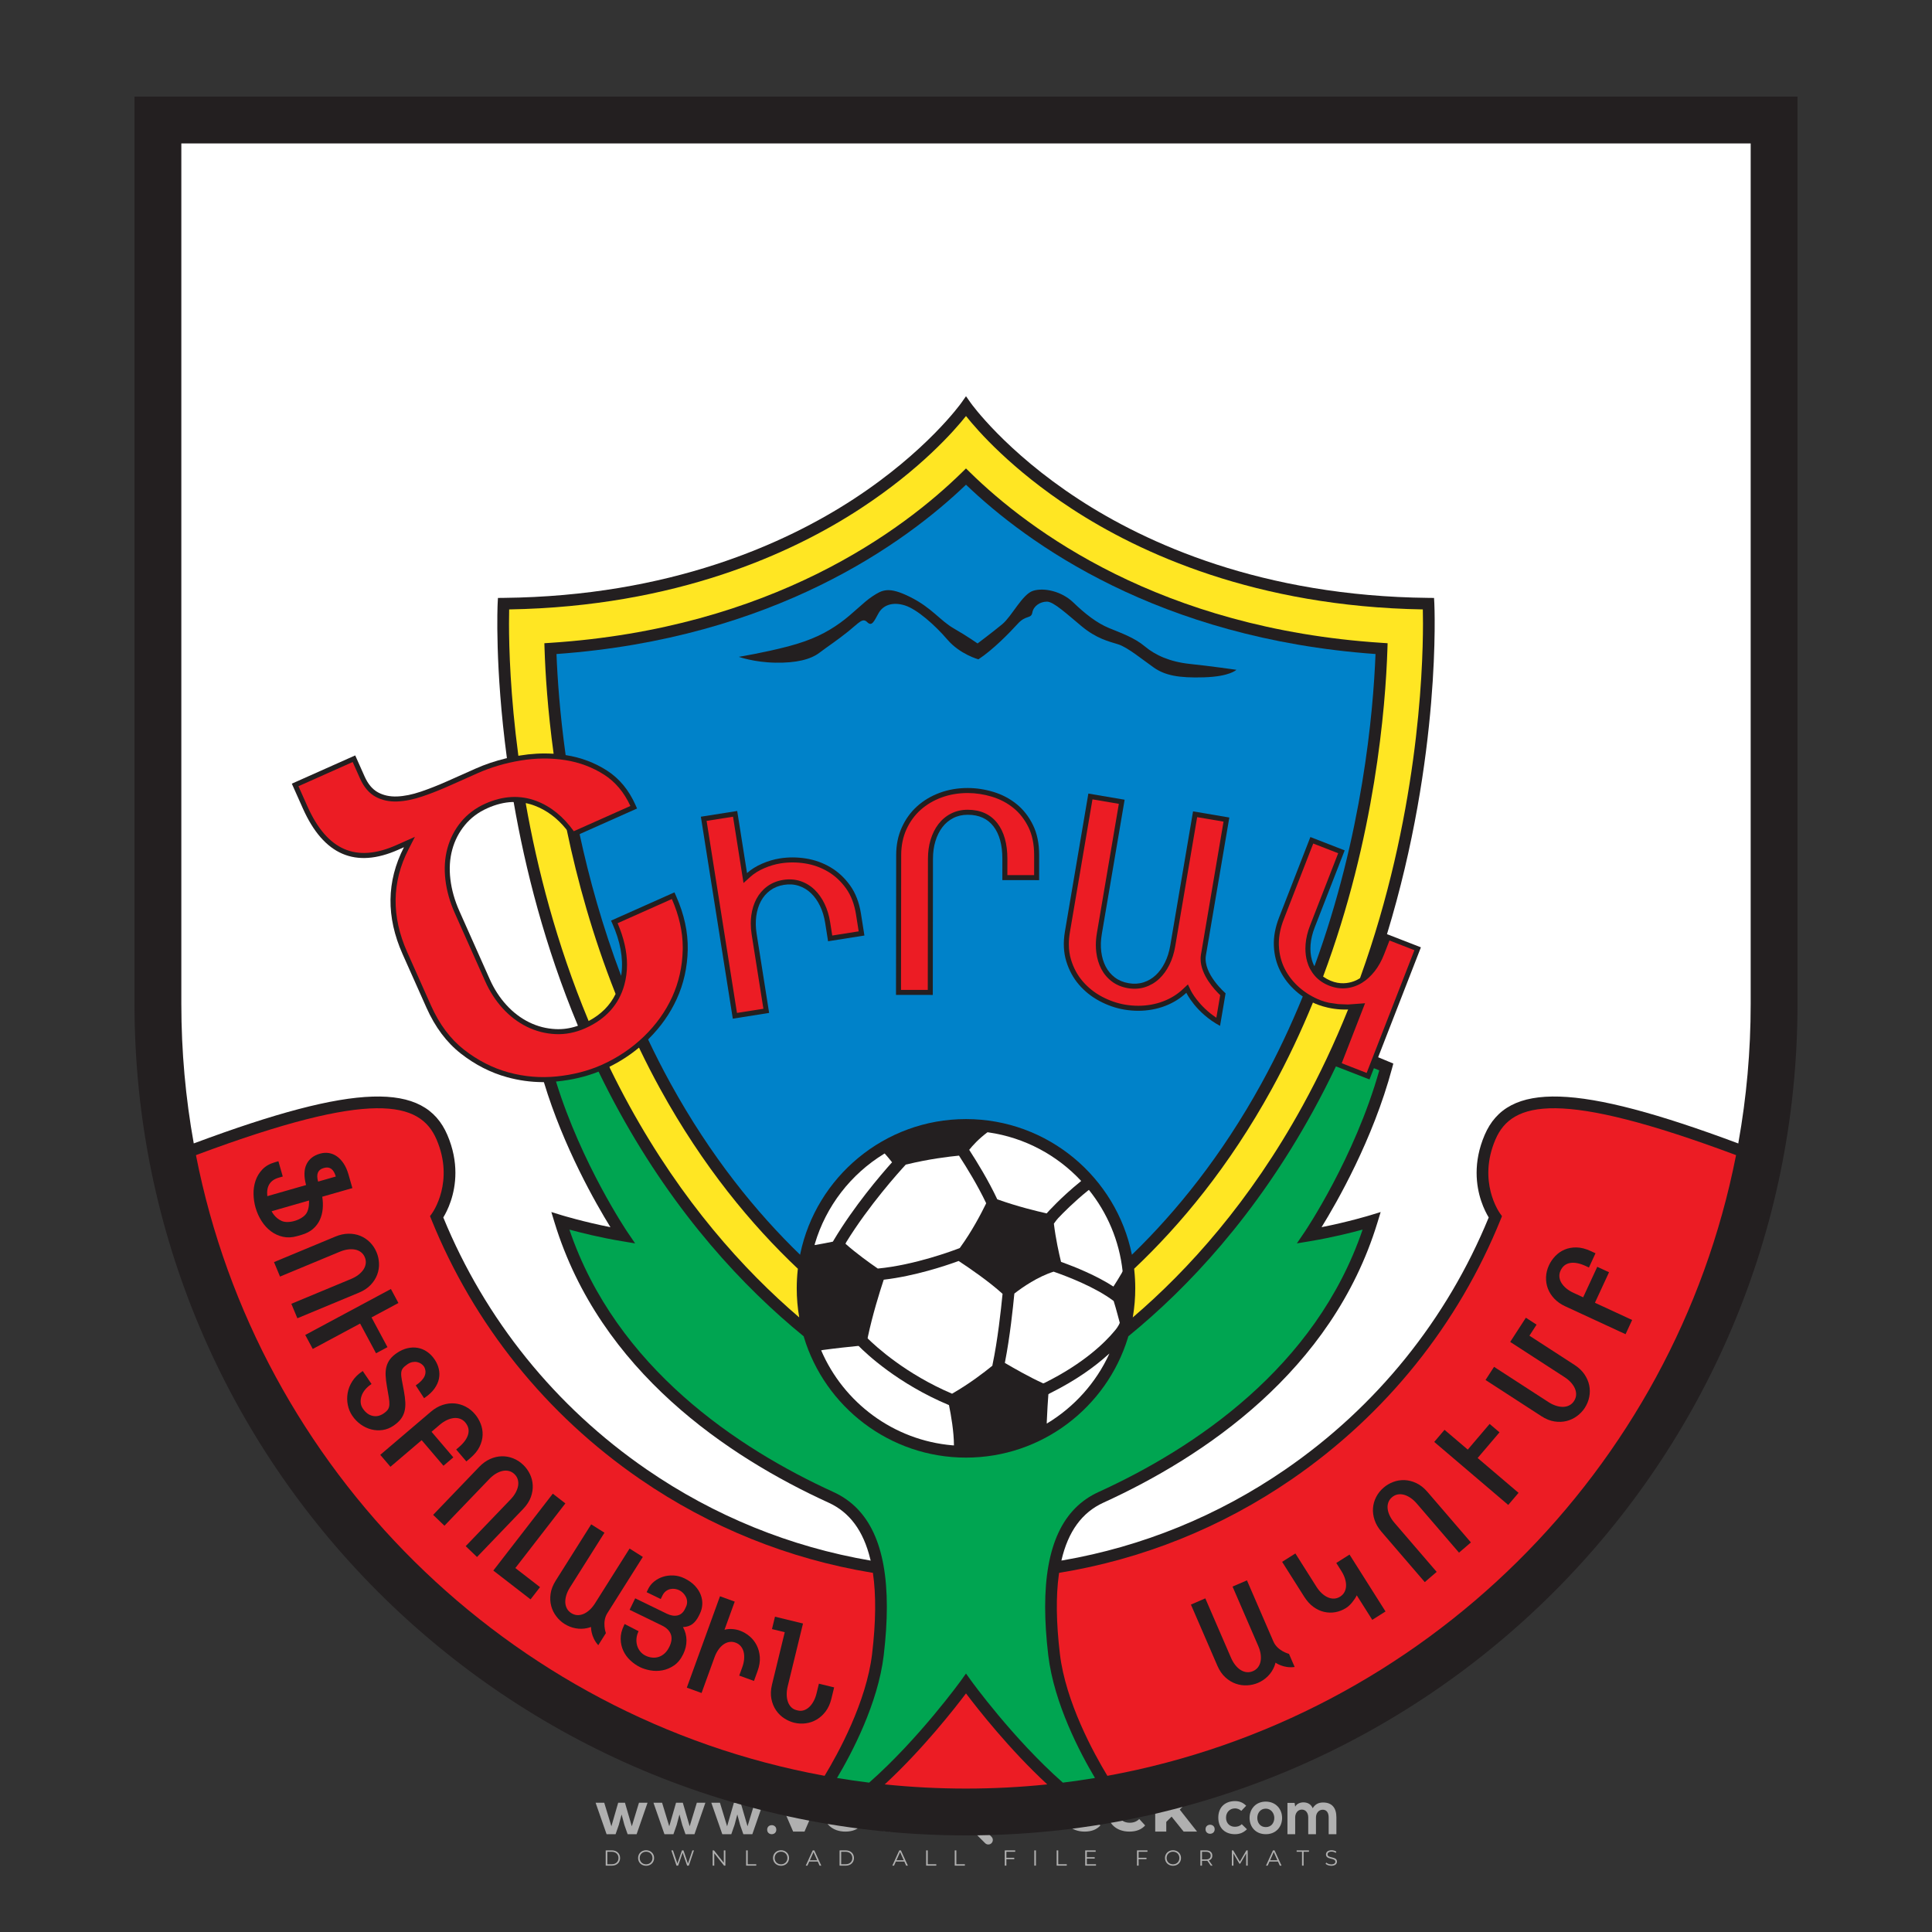 <?xml version="1.0" encoding="iso-8859-1"?>
<!-- Generator: Adobe Illustrator 24.3.0, SVG Export Plug-In . SVG Version: 6.00 Build 0)  -->
<svg version="1.1" id="Layer_1" xmlns="http://www.w3.org/2000/svg" xmlns:xlink="http://www.w3.org/1999/xlink" x="0px" y="0px"
	 viewBox="0 0 500 500" style="enable-background:new 0 0 500 500;" xml:space="preserve">
<rect x="0" y="0" width="500" height="500" fill="#333333" stroke="none"/>
<g id="watermark_1_">
	<g>
		<g id="watermark" style="opacity:0.61;">
			<g>
				<g>
					<g>
						<g>
							<polygon style="fill:#FFFFFF;" points="213.765,461.172 208.204,474.017 205.268,474.017 199.726,461.172 202.938,461.172 
								206.846,470.347 210.81,461.172 							"/>
						</g>
						<g>
							<path style="fill:#FFFFFF;" d="M223.507,469.741h-7.469c0.275,1.23,1.321,1.982,2.826,1.982c1.046,0,1.798-0.312,2.477-0.954
								l1.523,1.651c-0.917,1.046-2.294,1.597-4.074,1.597c-3.413,0-5.634-2.147-5.634-5.083c0-2.954,2.257-5.083,5.267-5.083
								c2.899,0,5.138,1.945,5.138,5.12C223.562,469.191,223.526,469.503,223.507,469.741 M216.002,468.071h4.863
								c-0.202-1.248-1.138-2.055-2.422-2.055C217.139,466.016,216.204,466.805,216.002,468.071"/>
						</g>
						<g>
							<path style="fill:#FFFFFF;" d="M224.735,468.934c0-2.973,2.294-5.083,5.505-5.083c2.074,0,3.707,0.899,4.423,2.514
								l-2.22,1.193c-0.532-0.936-1.321-1.358-2.221-1.358c-1.45,0-2.587,1.009-2.587,2.734c0,1.725,1.138,2.734,2.587,2.734
								c0.899,0,1.688-0.404,2.221-1.358l2.22,1.211c-0.716,1.578-2.349,2.495-4.423,2.495
								C227.029,474.017,224.735,471.907,224.735,468.934"/>
						</g>
						<g>
							<path style="fill:#FFFFFF;" d="M242.828,473.393c-0.587,0.422-1.45,0.624-2.331,0.624c-2.33,0-3.688-1.193-3.688-3.542
								v-4.055h-1.523v-2.202h1.523v-2.404h2.863v2.404h2.459v2.202h-2.459v4.019c0,0.844,0.458,1.303,1.229,1.303
								c0.422,0,0.844-0.128,1.156-0.367L242.828,473.393z"/>
						</g>
					</g>
					<g>
						<path style="fill:#FFFFFF;" d="M262.474,463.997v2.643c-0.238-0.018-0.422-0.037-0.642-0.037
							c-1.578,0-2.624,0.862-2.624,2.753v4.661h-2.863v-9.873h2.734v1.303C259.776,464.493,260.951,463.997,262.474,463.997"/>
					</g>
					<g>
						<path style="fill:#FFFFFF;" d="M263.299,472.53l1.009-2.239c1.083,0.789,2.697,1.339,4.239,1.339
							c1.762,0,2.477-0.587,2.477-1.376c0-2.404-7.469-0.752-7.469-5.524c0-2.184,1.762-4,5.413-4c1.615,0,3.267,0.385,4.459,1.138
							l-0.918,2.257c-1.193-0.679-2.422-1.009-3.56-1.009c-1.761,0-2.44,0.66-2.44,1.468c0,2.367,7.468,0.734,7.468,5.45
							c0,2.147-1.78,3.982-5.45,3.982C266.492,474.017,264.437,473.411,263.299,472.53"/>
					</g>
					<g>
						<path style="fill:#FFFFFF;" d="M285.428,469.741h-7.469c0.275,1.23,1.321,1.982,2.826,1.982c1.046,0,1.798-0.312,2.477-0.954
							l1.523,1.651c-0.918,1.046-2.294,1.597-4.074,1.597c-3.413,0-5.634-2.147-5.634-5.083c0-2.954,2.257-5.083,5.267-5.083
							c2.9,0,5.138,1.945,5.138,5.12C285.484,469.191,285.447,469.503,285.428,469.741 M277.923,468.071h4.863
							c-0.202-1.248-1.138-2.055-2.422-2.055C279.061,466.016,278.125,466.805,277.923,468.071"/>
					</g>
					<g>
						<path style="fill:#FFFFFF;" d="M297.007,469.741h-7.469c0.275,1.23,1.321,1.982,2.826,1.982c1.046,0,1.798-0.312,2.477-0.954
							l1.523,1.651c-0.918,1.046-2.294,1.597-4.074,1.597c-3.413,0-5.634-2.147-5.634-5.083c0-2.954,2.257-5.083,5.267-5.083
							c2.899,0,5.138,1.945,5.138,5.12C297.062,469.191,297.025,469.503,297.007,469.741 M289.501,468.071h4.863
							c-0.202-1.248-1.138-2.055-2.422-2.055C290.639,466.016,289.703,466.805,289.501,468.071"/>
					</g>
					<g>
						<polygon style="fill:#FFFFFF;" points="303.208,470.145 301.831,471.503 301.831,474.017 298.969,474.017 298.969,460.401 
							301.831,460.401 301.831,468.108 306.016,464.144 309.429,464.144 305.318,468.328 309.796,474.017 306.327,474.017 						"/>
					</g>
					<g>
						<path style="fill:#FFFFFF;" d="M256.601,475.359L256.601,475.359l-2.86-2.86c-0.435,0.508-0.953,0.943-1.534,1.284
							c-0.092,0.069-0.186,0.136-0.283,0.199l3.027,3.027c0.456,0.456,1.195,0.456,1.65,0
							C257.057,476.554,257.057,475.815,256.601,475.359"/>
					</g>
					<g>
						<path style="fill:#FFFFFF;" d="M249.984,463.244c0.221-0.173,0.495-0.281,0.797-0.281c0.042,0,0.083,0.002,0.124,0.006
							c-0.214-0.156-0.478-0.249-0.764-0.249c-0.395,0-0.744,0.18-0.981,0.458c-0.051,0-0.1,0.006-0.151,0.008
							c0.039-0.077,0.064-0.162,0.064-0.255c0-0.234-0.143-0.434-0.346-0.519c0.087,0.126,0.138,0.279,0.138,0.445
							c0,0.122-0.031,0.237-0.081,0.341c-2.811,0.201-5.03,2.539-5.03,5.4c0,2.993,2.426,5.42,5.42,5.42
							c2.993,0,5.42-2.426,5.42-5.42C254.595,465.879,252.593,463.635,249.984,463.244 M247.983,464.656
							c0.435,0,0.844,0.112,1.199,0.309c0.374-0.245,0.82-0.387,1.299-0.387c0.711,0,1.348,0.312,1.784,0.806
							c-0.435-0.379-1.004-0.61-1.627-0.61c-0.449,0-0.87,0.12-1.234,0.329c-0.079,0.046-0.156,0.096-0.229,0.15
							c-0.065-0.048-0.133-0.093-0.204-0.134c-0.369-0.219-0.8-0.344-1.26-0.344c-0.3,0-0.588,0.054-0.854,0.152
							C247.196,464.754,247.578,464.656,247.983,464.656 M251.772,469.098c0.115,0.305,0.181,0.634,0.181,0.979
							c0,1.534-1.244,2.777-2.778,2.777c-1.534,0-2.777-1.243-2.777-2.777c0-0.345,0.066-0.674,0.181-0.979
							c-0.62-0.382-1.035-1.064-1.035-1.846c0-1.197,0.971-2.168,2.168-2.168c0.565,0,1.078,0.218,1.463,0.572
							c0.386-0.354,0.899-0.572,1.464-0.572c1.197,0,2.168,0.971,2.168,2.168C252.807,468.034,252.392,468.716,251.772,469.098"/>
					</g>
					<g>
						<path style="fill:#FFFFFF;" d="M251.666,467.061c0,0.497-0.404,0.901-0.901,0.901c-0.497,0-0.901-0.404-0.901-0.901
							s0.404-0.901,0.901-0.901c0.101,0,0.197,0.017,0.287,0.047c-0.03,0.062-0.045,0.132-0.045,0.204
							c0,0.273,0.221,0.494,0.494,0.494c0.05,0,0.099-0.008,0.146-0.022C251.66,466.941,251.666,467,251.666,467.061"/>
					</g>
					<g>
						<path style="fill:#FFFFFF;" d="M248.255,467.061c0,0.376-0.305,0.681-0.681,0.681c-0.376,0-0.681-0.305-0.681-0.681
							s0.305-0.681,0.681-0.681c0.076,0,0.149,0.013,0.217,0.035c-0.023,0.047-0.034,0.1-0.034,0.155
							c0,0.206,0.167,0.374,0.374,0.374c0.038,0,0.075-0.006,0.11-0.017C248.25,466.97,248.255,467.015,248.255,467.061"/>
					</g>
					<g>
						<g>
							<g>
								<rect x="242.908" y="467.83" style="fill:#FFFFFF;" width="0.616" height="0.616"/>
							</g>
							<g>
								<rect x="254.827" y="467.83" style="fill:#FFFFFF;" width="0.616" height="0.616"/>
							</g>
							<g>
								<path style="fill:#FFFFFF;" d="M255.205,468.082h-0.14c0-3.248-2.642-5.89-5.89-5.89c-3.248,0-5.89,2.642-5.89,5.89h-0.14
									c0-1.611,0.627-3.125,1.766-4.264c1.139-1.139,2.653-1.766,4.264-1.766c1.611,0,3.125,0.627,4.264,1.766
									C254.578,464.957,255.205,466.471,255.205,468.082"/>
							</g>
						</g>
						<g>
							<rect x="248.868" y="461.814" style="fill:#FFFFFF;" width="0.616" height="0.616"/>
						</g>
						<g>
							<rect x="244.95" y="462.052" style="fill:#FFFFFF;" width="8.45" height="0.14"/>
						</g>
						<g>
							<path style="fill:#FFFFFF;" d="M245.174,462.15c0,0.108-0.088,0.196-0.196,0.196c-0.108,0-0.196-0.088-0.196-0.196
								c0-0.108,0.088-0.196,0.196-0.196C245.086,461.954,245.174,462.042,245.174,462.15"/>
						</g>
						<g>
							<path style="fill:#FFFFFF;" d="M253.596,462.15c0,0.108-0.088,0.196-0.196,0.196c-0.108,0-0.196-0.088-0.196-0.196
								c0-0.108,0.088-0.196,0.196-0.196C253.509,461.954,253.596,462.042,253.596,462.15"/>
						</g>
					</g>
				</g>
				<g>
					<path style="fill:#FFFFFF;" d="M314.356,473.409c0,1.559-2.364,1.559-2.364,0C311.993,471.851,314.356,471.851,314.356,473.409
						z"/>
				</g>
				<g>
					<g>
						<g>
							<path style="fill:#FFFFFF;" d="M161.739,466.549l1.772,6.088l1.855-6.088h2.215l-2.823,8.14h-2.33l-0.837-2.396l-0.722-2.708
								l-0.722,2.708l-0.837,2.396h-2.33l-2.839-8.14h2.231l1.855,6.088l1.756-6.088H161.739z"/>
						</g>
						<g>
							<path style="fill:#FFFFFF;" d="M176.713,466.549l1.772,6.088l1.855-6.088h2.215l-2.823,8.14h-2.33l-0.837-2.396l-0.722-2.708
								l-0.722,2.708l-0.837,2.396h-2.33l-2.839-8.14h2.231l1.855,6.088l1.756-6.088H176.713z"/>
						</g>
						<g>
							<path style="fill:#FFFFFF;" d="M191.687,466.549l1.772,6.088l1.855-6.088h2.215l-2.823,8.14h-2.33l-0.837-2.396l-0.722-2.708
								l-0.722,2.708l-0.837,2.396h-2.33l-2.839-8.14h2.231l1.855,6.088l1.756-6.088H191.687z"/>
						</g>
					</g>
					<g>
						<path style="fill:#FFFFFF;" d="M200.908,473.52c0,1.559-2.364,1.559-2.364,0C198.545,471.962,200.908,471.962,200.908,473.52z
							"/>
					</g>
					<g>
						<path style="fill:#FFFFFF;" d="M322.71,473.409c-0.935,0.919-1.919,1.28-3.117,1.28c-2.346,0-4.3-1.411-4.3-4.282
							s1.953-4.284,4.3-4.284c1.149,0,2.035,0.329,2.921,1.199l-1.264,1.329c-0.476-0.428-1.066-0.64-1.623-0.64
							c-1.346,0-2.33,0.985-2.33,2.396c0,1.542,1.05,2.362,2.297,2.362c0.64,0,1.28-0.18,1.772-0.672L322.71,473.409z"/>
					</g>
					<g>
						<path style="fill:#FFFFFF;" d="M331.805,470.472c0,2.33-1.591,4.217-4.217,4.217c-2.626,0-4.201-1.887-4.201-4.217
							c0-2.314,1.609-4.217,4.185-4.217C330.149,466.255,331.805,468.158,331.805,470.472z M325.389,470.472
							c0,1.231,0.739,2.38,2.199,2.38c1.46,0,2.199-1.149,2.199-2.38c0-1.215-0.854-2.396-2.199-2.396
							C326.144,468.077,325.389,469.258,325.389,470.472z"/>
					</g>
					<g>
						<path style="fill:#FFFFFF;" d="M338.572,474.689v-4.332c0-1.068-0.559-2.035-1.658-2.035c-1.082,0-1.722,0.967-1.722,2.035
							v4.332h-2.003v-8.107h1.855l0.148,0.985c0.426-0.82,1.362-1.116,2.133-1.116c0.969,0,1.937,0.394,2.396,1.51
							c0.723-1.149,1.658-1.478,2.708-1.478c2.297,0,3.43,1.412,3.43,3.84v4.365h-2.003v-4.365c0-1.066-0.442-1.97-1.526-1.97
							c-1.082,0-1.756,0.935-1.756,2.003v4.332H338.572z"/>
					</g>
				</g>
			</g>
		</g>
		<g style="opacity:0.61;">
			<g>
				<g>
					<path style="fill:#FFFFFF;" d="M345.988,431.299c-0.006-1.224-0.959-2.121-2.189-2.14c-0.924-0.014-0.832,0.12-0.834-0.867
						c-0.003-1.097-0.007-2.194,0.003-3.292c0.003-0.379-0.112-0.691-0.362-0.976c-2.342-2.668-4.678-5.342-7.019-8.011
						c-0.12-0.137-0.275-0.244-0.414-0.366c-6.214,0-12.427,0-18.641,0c-0.794,0.293-1.14,0.868-1.138,1.709
						c0.01,3.748,0.004,7.496,0.004,11.243c0,0.556-0.003,0.589-0.55,0.551c-1.497-0.102-2.516,0.986-2.497,2.492
						c0.044,3.476,0.013,6.953,0.014,10.429c0.001,1.58,0.867,2.443,2.45,2.449c0.582,0.002,0.582,0.002,0.582,0.6
						c0,2.219-0.001,4.438,0.001,6.657c0.001,1.192,0.58,1.771,1.768,1.771c8.013,0.001,16.027,0.001,24.04,0
						c1.168,0,1.755-0.583,1.757-1.745c0.002-2.256,0-4.512,0.001-6.768c0-0.512,0.002-0.511,0.52-0.515
						c0.271-0.002,0.541,0.008,0.809-0.058c0.996-0.246,1.69-1.044,1.694-2.069C346.003,438.696,346.005,434.997,345.988,431.299z
						 M317.537,417.162c5.337,0,10.674,0,16.01,0c0.548,0,0.554,0.007,0.554,0.561c0.001,2.243-0.001,4.486,0.001,6.73
						c0.001,0.811,0.249,1.059,1.06,1.059c1.91,0.001,3.821,0,5.731,0.001c0.458,0,0.479,0.021,0.481,0.483
						c0.003,0.887,0.002,1.775,0,2.662c-0.001,0.477-0.024,0.498-0.504,0.499c-3.895,0.001-7.79,0-11.684,0
						c-3.882,0-7.765,0-11.647,0c-0.55,0-0.552-0.001-0.552-0.561c-0.001-3.624-0.001-7.247,0-10.871
						C316.987,417.166,316.991,417.162,317.537,417.162z M340.822,451.579c-3.883,0.001-7.766,0-11.65,0c-3.871,0-7.742,0-11.613,0
						c-0.572,0-0.574-0.002-0.574-0.579c-0.001-1.997-0.001-3.994,0.001-5.991c0-0.464,0.023-0.486,0.478-0.487
						c7.803-0.001,15.607-0.001,23.41,0c0.478,0,0.499,0.02,0.499,0.503c0.002,1.997,0.001,3.994,0,5.991
						C341.375,451.574,341.37,451.579,340.822,451.579z"/>
				</g>
				<g>
					<g>
						<rect x="327.418" y="417.053" style="fill:#FFFFFF;" width="1.757" height="1.054"/>
					</g>
					<g>
						<rect x="325.662" y="418.107" style="fill:#FFFFFF;" width="1.757" height="1.054"/>
					</g>
					<g>
						<rect x="327.418" y="419.161" style="fill:#FFFFFF;" width="1.757" height="1.054"/>
					</g>
					<g>
						<rect x="325.662" y="420.215" style="fill:#FFFFFF;" width="1.757" height="1.054"/>
					</g>
					<g>
						<rect x="327.418" y="421.269" style="fill:#FFFFFF;" width="1.757" height="1.054"/>
					</g>
					<g>
						<rect x="325.662" y="422.323" style="fill:#FFFFFF;" width="1.757" height="1.054"/>
					</g>
					<g>
						<rect x="327.418" y="423.378" style="fill:#FFFFFF;" width="1.757" height="1.054"/>
					</g>
					<g>
						<rect x="325.662" y="424.432" style="fill:#FFFFFF;" width="1.757" height="1.054"/>
					</g>
					<g>
						<rect x="327.418" y="425.486" style="fill:#FFFFFF;" width="1.757" height="1.054"/>
					</g>
					<g>
						<rect x="325.662" y="426.54" style="fill:#FFFFFF;" width="1.757" height="1.054"/>
					</g>
					<g>
						<rect x="327.418" y="427.594" style="fill:#FFFFFF;" width="1.757" height="1.054"/>
					</g>
					<g>
						<rect x="325.662" y="428.648" style="fill:#FFFFFF;" width="1.757" height="1.054"/>
					</g>
				</g>
			</g>
			<g>
				<path style="fill:#FFFFFF;" d="M187.637,431.299c-0.006-1.224-0.959-2.121-2.189-2.14c-0.924-0.014-0.832,0.12-0.834-0.867
					c-0.003-1.097-0.007-2.194,0.003-3.292c0.003-0.379-0.112-0.691-0.362-0.976c-2.342-2.668-4.678-5.342-7.019-8.011
					c-0.12-0.137-0.275-0.244-0.414-0.366c-6.214,0-12.427,0-18.641,0c-0.794,0.293-1.14,0.868-1.138,1.709
					c0.01,3.748,0.004,7.496,0.004,11.243c0,0.556-0.003,0.589-0.55,0.551c-1.497-0.102-2.516,0.986-2.497,2.492
					c0.044,3.476,0.013,6.953,0.014,10.429c0.001,1.58,0.867,2.443,2.45,2.449c0.582,0.002,0.582,0.002,0.582,0.6
					c0,2.219-0.001,4.438,0.001,6.657c0.001,1.192,0.58,1.771,1.768,1.771c8.013,0.001,16.027,0.001,24.04,0
					c1.168,0,1.755-0.583,1.757-1.745c0.002-2.256,0-4.512,0.001-6.768c0-0.512,0.002-0.511,0.52-0.515
					c0.271-0.002,0.541,0.008,0.809-0.058c0.996-0.246,1.69-1.044,1.694-2.069C187.652,438.696,187.655,434.997,187.637,431.299z
					 M159.187,417.162c5.337,0,10.674,0,16.01,0c0.548,0,0.554,0.007,0.554,0.561c0.001,2.243-0.001,4.486,0.001,6.73
					c0.001,0.811,0.249,1.059,1.06,1.059c1.91,0.001,3.821,0,5.731,0.001c0.458,0,0.479,0.021,0.481,0.483
					c0.003,0.887,0.002,1.775,0,2.662c-0.001,0.477-0.024,0.498-0.504,0.499c-3.895,0.001-7.79,0-11.684,0
					c-3.882,0-7.765,0-11.647,0c-0.55,0-0.552-0.001-0.552-0.561c-0.001-3.624-0.001-7.247,0-10.871
					C158.636,417.166,158.64,417.162,159.187,417.162z M182.472,451.579c-3.883,0.001-7.766,0-11.65,0c-3.871,0-7.742,0-11.613,0
					c-0.572,0-0.574-0.002-0.574-0.579c-0.001-1.997-0.001-3.994,0.001-5.991c0-0.464,0.023-0.486,0.478-0.487
					c7.803-0.001,15.607-0.001,23.41,0c0.478,0,0.499,0.02,0.499,0.503c0.002,1.997,0.001,3.994,0,5.991
					C183.024,451.574,183.019,451.579,182.472,451.579z"/>
			</g>
			<g>
				<path style="fill:#FFFFFF;" d="M159.779,440.669v-7.897h2.779c0.375,0,0.726,0.061,1.053,0.182
					c0.327,0.121,0.612,0.292,0.855,0.513c0.242,0.221,0.434,0.483,0.573,0.789c0.14,0.305,0.21,0.642,0.21,1.009
					c0,0.375-0.07,0.715-0.21,1.02c-0.14,0.305-0.331,0.568-0.573,0.789c-0.243,0.221-0.528,0.392-0.855,0.513
					c-0.327,0.121-0.678,0.182-1.053,0.182h-1.29v2.901H159.779z M162.58,436.356c0.39,0,0.684-0.111,0.882-0.331
					c0.199-0.22,0.298-0.474,0.298-0.761c0-0.14-0.024-0.276-0.072-0.408c-0.048-0.132-0.121-0.248-0.221-0.347
					c-0.099-0.099-0.223-0.178-0.37-0.237c-0.147-0.059-0.32-0.089-0.518-0.089h-1.312v2.173H162.58z"/>
				<path style="fill:#FFFFFF;" d="M166.308,432.771h1.731l3.177,5.294h0.088l-0.088-1.522v-3.772h1.478v7.897h-1.566l-3.353-5.592
					h-0.088l0.088,1.522v4.07h-1.467V432.771z"/>
				<path style="fill:#FFFFFF;" d="M177.922,436.334h3.872c0.022,0.089,0.04,0.195,0.055,0.32c0.014,0.125,0.022,0.25,0.022,0.375
					c0,0.507-0.077,0.985-0.231,1.434c-0.154,0.449-0.397,0.849-0.728,1.202c-0.353,0.375-0.776,0.666-1.268,0.871
					c-0.493,0.206-1.055,0.309-1.688,0.309c-0.574,0-1.114-0.103-1.622-0.309c-0.507-0.206-0.948-0.492-1.323-0.86
					c-0.375-0.367-0.673-0.803-0.894-1.307c-0.221-0.504-0.331-1.053-0.331-1.649c0-0.595,0.11-1.145,0.331-1.649
					c0.221-0.504,0.518-0.939,0.894-1.307c0.375-0.367,0.816-0.654,1.323-0.86c0.507-0.206,1.048-0.309,1.622-0.309
					c0.64,0,1.211,0.11,1.715,0.331c0.504,0.221,0.935,0.526,1.296,0.915l-1.025,1.004c-0.258-0.272-0.544-0.48-0.861-0.623
					c-0.316-0.143-0.695-0.215-1.136-0.215c-0.361,0-0.703,0.065-1.026,0.193c-0.324,0.129-0.607,0.311-0.85,0.546
					c-0.242,0.235-0.436,0.52-0.579,0.855c-0.143,0.335-0.215,0.708-0.215,1.119c0,0.412,0.072,0.785,0.215,1.12
					c0.143,0.335,0.338,0.62,0.584,0.855c0.246,0.235,0.531,0.418,0.855,0.546c0.323,0.129,0.669,0.193,1.037,0.193
					c0.419,0,0.773-0.061,1.064-0.182c0.29-0.121,0.538-0.278,0.744-0.469c0.148-0.132,0.275-0.3,0.381-0.502
					c0.106-0.202,0.189-0.428,0.248-0.678h-2.482V436.334z"/>
			</g>
			<g>
				<path style="fill:#FFFFFF;" d="M224.019,431.299c-0.006-1.224-0.959-2.121-2.189-2.14c-0.924-0.014-0.832,0.12-0.834-0.867
					c-0.003-1.097-0.007-2.194,0.003-3.292c0.003-0.379-0.112-0.691-0.362-0.976c-2.342-2.668-4.678-5.342-7.019-8.011
					c-0.12-0.137-0.275-0.244-0.414-0.366c-6.214,0-12.427,0-18.641,0c-0.794,0.293-1.14,0.868-1.138,1.709
					c0.01,3.748,0.004,7.496,0.004,11.243c0,0.556-0.003,0.589-0.55,0.551c-1.497-0.102-2.516,0.986-2.497,2.492
					c0.044,3.476,0.013,6.953,0.014,10.429c0.001,1.58,0.867,2.443,2.45,2.449c0.582,0.002,0.582,0.002,0.582,0.6
					c0,2.219-0.001,4.438,0.001,6.657c0.001,1.192,0.58,1.771,1.768,1.771c8.013,0.001,16.027,0.001,24.04,0
					c1.168,0,1.755-0.583,1.757-1.745c0.002-2.256,0-4.512,0.001-6.768c0-0.512,0.002-0.511,0.52-0.515
					c0.271-0.002,0.541,0.008,0.809-0.058c0.997-0.246,1.69-1.044,1.694-2.069C224.034,438.696,224.036,434.997,224.019,431.299z
					 M195.568,417.162c5.337,0,10.674,0,16.01,0c0.548,0,0.554,0.007,0.554,0.561c0.001,2.243-0.001,4.486,0.001,6.73
					c0.001,0.811,0.249,1.059,1.06,1.059c1.91,0.001,3.821,0,5.731,0.001c0.458,0,0.479,0.021,0.481,0.483
					c0.003,0.887,0.002,1.775,0,2.662c-0.001,0.477-0.024,0.498-0.504,0.499c-3.895,0.001-7.79,0-11.684,0
					c-3.882,0-7.765,0-11.647,0c-0.55,0-0.552-0.001-0.552-0.561c-0.001-3.624-0.001-7.247,0-10.871
					C195.018,417.166,195.022,417.162,195.568,417.162z M218.854,451.579c-3.883,0.001-7.766,0-11.65,0c-3.871,0-7.742,0-11.613,0
					c-0.572,0-0.574-0.002-0.574-0.579c-0.001-1.997-0.001-3.994,0.001-5.991c0-0.464,0.023-0.486,0.478-0.487
					c7.803-0.001,15.607-0.001,23.41,0c0.478,0,0.499,0.02,0.499,0.503c0.002,1.997,0.001,3.994,0,5.991
					C219.406,451.574,219.401,451.579,218.854,451.579z"/>
			</g>
			<g>
				<path style="fill:#FFFFFF;" d="M205.111,432.771h1.699l2.967,7.897h-1.644l-0.651-1.886h-3.044l-0.651,1.886h-1.643
					L205.111,432.771z M206.997,437.415l-0.706-1.974l-0.287-0.96h-0.088l-0.287,0.96l-0.706,1.974H206.997z"/>
				<path style="fill:#FFFFFF;" d="M211.331,434.536c-0.125,0-0.245-0.024-0.359-0.072c-0.114-0.048-0.213-0.114-0.298-0.199
					c-0.084-0.084-0.151-0.182-0.198-0.292c-0.048-0.11-0.072-0.232-0.072-0.364s0.024-0.254,0.072-0.364
					c0.048-0.11,0.114-0.208,0.198-0.292c0.084-0.084,0.184-0.151,0.298-0.198c0.114-0.048,0.233-0.072,0.359-0.072
					c0.257,0,0.478,0.09,0.662,0.27c0.184,0.181,0.276,0.399,0.276,0.656s-0.092,0.476-0.276,0.656
					C211.809,434.446,211.589,434.536,211.331,434.536z M210.615,440.669v-5.404h1.445v5.404H210.615z"/>
			</g>
			<g>
				<path style="fill:#FFFFFF;" d="M261.044,431.299c-0.006-1.224-0.959-2.121-2.189-2.14c-0.924-0.014-0.832,0.12-0.834-0.867
					c-0.003-1.097-0.007-2.194,0.003-3.292c0.003-0.379-0.112-0.691-0.362-0.976c-2.342-2.668-4.678-5.342-7.019-8.011
					c-0.12-0.137-0.275-0.244-0.414-0.366c-6.214,0-12.427,0-18.641,0c-0.794,0.293-1.14,0.868-1.138,1.709
					c0.01,3.748,0.004,7.496,0.004,11.243c0,0.556-0.003,0.589-0.55,0.551c-1.497-0.102-2.516,0.986-2.497,2.492
					c0.044,3.476,0.013,6.953,0.014,10.429c0.001,1.58,0.867,2.443,2.45,2.449c0.582,0.002,0.582,0.002,0.582,0.6
					c0,2.219-0.001,4.438,0.001,6.657c0.001,1.192,0.58,1.771,1.768,1.771c8.013,0.001,16.027,0.001,24.04,0
					c1.168,0,1.755-0.583,1.757-1.745c0.002-2.256,0-4.512,0.001-6.768c0-0.512,0.002-0.511,0.52-0.515
					c0.271-0.002,0.541,0.008,0.809-0.058c0.996-0.246,1.69-1.044,1.694-2.069C261.059,438.696,261.061,434.997,261.044,431.299z
					 M232.593,417.162c5.337,0,10.674,0,16.01,0c0.548,0,0.554,0.007,0.554,0.561c0.001,2.243-0.001,4.486,0.001,6.73
					c0.001,0.811,0.249,1.059,1.06,1.059c1.91,0.001,3.821,0,5.731,0.001c0.458,0,0.479,0.021,0.481,0.483
					c0.003,0.887,0.002,1.775,0,2.662c-0.001,0.477-0.024,0.498-0.504,0.499c-3.895,0.001-7.79,0-11.684,0
					c-3.882,0-7.765,0-11.647,0c-0.55,0-0.552-0.001-0.552-0.561c-0.001-3.624-0.001-7.247,0-10.871
					C232.042,417.166,232.047,417.162,232.593,417.162z M255.878,451.579c-3.883,0.001-7.766,0-11.65,0c-3.871,0-7.742,0-11.613,0
					c-0.572,0-0.574-0.002-0.574-0.579c-0.001-1.997-0.001-3.994,0.001-5.991c0-0.464,0.023-0.486,0.478-0.487
					c7.803-0.001,15.607-0.001,23.41,0c0.478,0,0.499,0.02,0.499,0.503c0.002,1.997,0.001,3.994,0,5.991
					C256.431,451.574,256.426,451.579,255.878,451.579z"/>
			</g>
			<g>
				<path style="fill:#FFFFFF;" d="M236.361,440.845c-0.338,0-0.662-0.048-0.971-0.143c-0.309-0.095-0.592-0.239-0.849-0.43
					c-0.257-0.191-0.481-0.425-0.673-0.7c-0.191-0.276-0.342-0.597-0.452-0.965l1.401-0.551c0.103,0.397,0.283,0.726,0.54,0.987
					c0.257,0.261,0.596,0.392,1.015,0.392c0.154,0,0.303-0.02,0.447-0.061c0.143-0.04,0.272-0.099,0.386-0.176
					s0.204-0.175,0.27-0.292c0.066-0.118,0.099-0.254,0.099-0.408c0-0.147-0.026-0.279-0.077-0.397
					c-0.051-0.117-0.138-0.227-0.259-0.331c-0.121-0.103-0.28-0.202-0.475-0.298c-0.195-0.095-0.435-0.195-0.722-0.298l-0.485-0.176
					c-0.213-0.073-0.429-0.173-0.645-0.298c-0.217-0.125-0.413-0.276-0.59-0.452c-0.177-0.176-0.322-0.384-0.436-0.623
					c-0.114-0.239-0.171-0.509-0.171-0.81c0-0.309,0.06-0.597,0.182-0.866c0.121-0.268,0.294-0.503,0.518-0.706
					c0.224-0.202,0.492-0.36,0.805-0.474s0.66-0.171,1.042-0.171c0.397,0,0.74,0.053,1.031,0.16
					c0.291,0.107,0.537,0.243,0.739,0.408c0.202,0.165,0.366,0.348,0.491,0.546c0.125,0.199,0.217,0.386,0.276,0.563l-1.312,0.551
					c-0.074-0.221-0.208-0.419-0.402-0.596c-0.195-0.176-0.462-0.265-0.8-0.265c-0.324,0-0.592,0.075-0.805,0.226
					c-0.213,0.151-0.32,0.348-0.32,0.59c0,0.235,0.103,0.436,0.309,0.601c0.206,0.165,0.533,0.325,0.982,0.48l0.497,0.165
					c0.316,0.111,0.605,0.237,0.866,0.381c0.261,0.143,0.485,0.314,0.673,0.513c0.187,0.199,0.331,0.425,0.43,0.678
					c0.1,0.254,0.149,0.546,0.149,0.877c0,0.412-0.083,0.767-0.248,1.064c-0.165,0.298-0.377,0.542-0.634,0.734
					c-0.258,0.191-0.548,0.335-0.872,0.43C236.986,440.797,236.67,440.845,236.361,440.845z"/>
				<path style="fill:#FFFFFF;" d="M239.516,432.771h1.61l1.633,4.754l0.287,1.015h0.088l0.309-1.015l1.699-4.754h1.61l-2.879,7.897
					h-1.566L239.516,432.771z"/>
				<path style="fill:#FFFFFF;" d="M251.097,436.334h3.871c0.022,0.089,0.04,0.195,0.055,0.32c0.015,0.125,0.023,0.25,0.023,0.375
					c0,0.507-0.078,0.985-0.232,1.434c-0.154,0.449-0.397,0.849-0.728,1.202c-0.353,0.375-0.775,0.666-1.268,0.871
					c-0.493,0.206-1.055,0.309-1.688,0.309c-0.574,0-1.114-0.103-1.621-0.309c-0.507-0.206-0.949-0.492-1.324-0.86
					c-0.375-0.367-0.673-0.803-0.894-1.307c-0.22-0.504-0.331-1.053-0.331-1.649c0-0.595,0.11-1.145,0.331-1.649
					c0.221-0.504,0.518-0.939,0.894-1.307c0.375-0.367,0.816-0.654,1.324-0.86c0.507-0.206,1.047-0.309,1.621-0.309
					c0.64,0,1.211,0.11,1.715,0.331c0.504,0.221,0.936,0.526,1.296,0.915l-1.026,1.004c-0.257-0.272-0.544-0.48-0.861-0.623
					c-0.316-0.143-0.694-0.215-1.136-0.215c-0.36,0-0.702,0.065-1.026,0.193c-0.323,0.129-0.607,0.311-0.849,0.546
					c-0.243,0.235-0.436,0.52-0.579,0.855c-0.143,0.335-0.215,0.708-0.215,1.119c0,0.412,0.072,0.785,0.215,1.12
					c0.143,0.335,0.338,0.62,0.585,0.855c0.246,0.235,0.531,0.418,0.854,0.546c0.324,0.129,0.669,0.193,1.037,0.193
					c0.419,0,0.774-0.061,1.064-0.182c0.29-0.121,0.539-0.278,0.745-0.469c0.147-0.132,0.274-0.3,0.38-0.502
					c0.107-0.202,0.189-0.428,0.248-0.678h-2.482V436.334z"/>
			</g>
			<g>
				<path style="fill:#FFFFFF;" d="M297.3,431.299c-0.006-1.224-0.959-2.121-2.189-2.14c-0.924-0.014-0.832,0.12-0.834-0.867
					c-0.003-1.097-0.007-2.194,0.003-3.292c0.003-0.379-0.112-0.691-0.362-0.976c-2.342-2.668-4.678-5.342-7.019-8.011
					c-0.12-0.137-0.275-0.244-0.414-0.366c-6.214,0-12.427,0-18.641,0c-0.794,0.293-1.14,0.868-1.138,1.709
					c0.01,3.748,0.004,7.496,0.004,11.243c0,0.556-0.003,0.589-0.55,0.551c-1.497-0.102-2.516,0.986-2.497,2.492
					c0.044,3.476,0.013,6.953,0.014,10.429c0.001,1.58,0.867,2.443,2.45,2.449c0.582,0.002,0.582,0.002,0.582,0.6
					c0,2.219-0.001,4.438,0.001,6.657c0.001,1.192,0.58,1.771,1.768,1.771c8.013,0.001,16.027,0.001,24.04,0
					c1.168,0,1.755-0.583,1.757-1.745c0.002-2.256,0-4.512,0.001-6.768c0-0.512,0.002-0.511,0.52-0.515
					c0.271-0.002,0.541,0.008,0.809-0.058c0.996-0.246,1.69-1.044,1.694-2.069C297.315,438.696,297.318,434.997,297.3,431.299z
					 M268.85,417.162c5.337,0,10.674,0,16.01,0c0.548,0,0.554,0.007,0.554,0.561c0.001,2.243-0.001,4.486,0.001,6.73
					c0.001,0.811,0.249,1.059,1.06,1.059c1.91,0.001,3.821,0,5.731,0.001c0.458,0,0.479,0.021,0.481,0.483
					c0.003,0.887,0.002,1.775,0,2.662c-0.001,0.477-0.024,0.498-0.504,0.499c-3.895,0.001-7.79,0-11.684,0
					c-3.882,0-7.765,0-11.647,0c-0.55,0-0.552-0.001-0.552-0.561c-0.001-3.624-0.001-7.247,0-10.871
					C268.299,417.166,268.303,417.162,268.85,417.162z M292.135,451.579c-3.883,0.001-7.766,0-11.65,0c-3.871,0-7.742,0-11.613,0
					c-0.572,0-0.574-0.002-0.574-0.579c-0.001-1.997-0.001-3.994,0.001-5.991c0-0.464,0.023-0.486,0.478-0.487
					c7.803-0.001,15.607-0.001,23.41,0c0.478,0,0.499,0.02,0.499,0.503c0.001,1.997,0.001,3.994,0,5.991
					C292.687,451.574,292.682,451.579,292.135,451.579z"/>
			</g>
			<g>
				<path style="fill:#FFFFFF;" d="M272.966,434.183v1.831h3.165v1.412h-3.165v1.831h3.518v1.412h-5.007v-7.897h5.007v1.412H272.966
					z"/>
				<path style="fill:#FFFFFF;" d="M277.852,440.669v-7.897h2.779c0.375,0,0.726,0.061,1.053,0.182
					c0.327,0.121,0.612,0.292,0.855,0.513c0.243,0.221,0.434,0.483,0.574,0.789c0.14,0.305,0.209,0.642,0.209,1.009
					c0,0.375-0.07,0.715-0.209,1.02c-0.14,0.305-0.331,0.568-0.574,0.789c-0.243,0.221-0.528,0.392-0.855,0.513
					c-0.327,0.121-0.678,0.182-1.053,0.182h-1.29v2.901H277.852z M280.653,436.356c0.389,0,0.684-0.111,0.882-0.331
					c0.199-0.22,0.298-0.474,0.298-0.761c0-0.14-0.024-0.276-0.072-0.408c-0.048-0.132-0.121-0.248-0.221-0.347
					c-0.099-0.099-0.222-0.178-0.37-0.237c-0.147-0.059-0.32-0.089-0.518-0.089h-1.312v2.173H280.653z"/>
				<path style="fill:#FFFFFF;" d="M286.797,440.845c-0.338,0-0.662-0.048-0.971-0.143c-0.309-0.095-0.592-0.239-0.849-0.43
					c-0.257-0.191-0.482-0.425-0.673-0.7c-0.191-0.276-0.342-0.597-0.452-0.965l1.401-0.551c0.103,0.397,0.283,0.726,0.541,0.987
					c0.257,0.261,0.595,0.392,1.015,0.392c0.154,0,0.303-0.02,0.447-0.061c0.143-0.04,0.272-0.099,0.386-0.176
					c0.114-0.077,0.204-0.175,0.27-0.292c0.066-0.118,0.1-0.254,0.1-0.408c0-0.147-0.026-0.279-0.077-0.397
					c-0.051-0.117-0.138-0.227-0.259-0.331c-0.121-0.103-0.279-0.202-0.474-0.298c-0.195-0.095-0.436-0.195-0.723-0.298
					l-0.485-0.176c-0.213-0.073-0.428-0.173-0.645-0.298c-0.217-0.125-0.414-0.276-0.59-0.452c-0.176-0.176-0.322-0.384-0.436-0.623
					c-0.114-0.239-0.171-0.509-0.171-0.81c0-0.309,0.061-0.597,0.182-0.866c0.121-0.268,0.294-0.503,0.518-0.706
					c0.224-0.202,0.493-0.36,0.805-0.474c0.312-0.114,0.66-0.171,1.042-0.171c0.397,0,0.741,0.053,1.031,0.16
					c0.29,0.107,0.537,0.243,0.739,0.408c0.202,0.165,0.365,0.348,0.491,0.546c0.125,0.199,0.217,0.386,0.276,0.563l-1.312,0.551
					c-0.074-0.221-0.208-0.419-0.403-0.596c-0.195-0.176-0.462-0.265-0.799-0.265c-0.324,0-0.592,0.075-0.805,0.226
					c-0.213,0.151-0.32,0.348-0.32,0.59c0,0.235,0.103,0.436,0.309,0.601c0.206,0.165,0.533,0.325,0.982,0.48l0.496,0.165
					c0.316,0.111,0.605,0.237,0.866,0.381c0.261,0.143,0.485,0.314,0.673,0.513c0.187,0.199,0.331,0.425,0.43,0.678
					c0.099,0.254,0.149,0.546,0.149,0.877c0,0.412-0.083,0.767-0.248,1.064c-0.165,0.298-0.377,0.542-0.634,0.734
					c-0.258,0.191-0.548,0.335-0.872,0.43C287.422,440.797,287.105,440.845,286.797,440.845z"/>
			</g>
			<g>
				<path style="fill:#FFFFFF;" d="M321.394,439.168l4.004-4.985h-3.827v-1.412h5.559v1.5l-3.96,4.985h4.004v1.412h-5.779V439.168z"
					/>
				<path style="fill:#FFFFFF;" d="M328.409,432.771h1.489v7.897h-1.489V432.771z"/>
				<path style="fill:#FFFFFF;" d="M331.486,440.669v-7.897h2.779c0.375,0,0.726,0.061,1.053,0.182
					c0.327,0.121,0.612,0.292,0.855,0.513s0.434,0.483,0.574,0.789c0.14,0.305,0.209,0.642,0.209,1.009
					c0,0.375-0.07,0.715-0.209,1.02c-0.14,0.305-0.331,0.568-0.574,0.789c-0.243,0.221-0.528,0.392-0.855,0.513
					c-0.327,0.121-0.678,0.182-1.053,0.182h-1.29v2.901H331.486z M334.288,436.356c0.389,0,0.684-0.111,0.882-0.331
					c0.199-0.22,0.298-0.474,0.298-0.761c0-0.14-0.024-0.276-0.072-0.408c-0.048-0.132-0.121-0.248-0.221-0.347
					c-0.099-0.099-0.222-0.178-0.37-0.237c-0.147-0.059-0.32-0.089-0.518-0.089h-1.312v2.173H334.288z"/>
			</g>
		</g>
		<g style="opacity:0.61;">
			<path style="fill:#FFFFFF;" d="M300.133,433.27h9.067v2.242h-9.067V433.27z M300.133,437.136h9.067v2.243h-9.067V437.136z"/>
		</g>
	</g>
	<g style="opacity:0.61;">
		<path style="fill:#FFFFFF;" d="M156.756,478.878h1.607c1.263,0,2.114,0.812,2.114,1.974c0,1.161-0.851,1.973-2.114,1.973h-1.607
			V478.878z M158.34,482.464c1.049,0,1.725-0.665,1.725-1.612c0-0.947-0.677-1.613-1.725-1.613h-1.167v3.225H158.34z"/>
		<path style="fill:#FFFFFF;" d="M165.139,480.851c0-1.15,0.879-2.007,2.075-2.007c1.184,0,2.069,0.851,2.069,2.007
			c0,1.156-0.885,2.007-2.069,2.007C166.019,482.858,165.139,482.002,165.139,480.851z M168.866,480.851
			c0-0.942-0.705-1.635-1.652-1.635c-0.953,0-1.663,0.693-1.663,1.635c0,0.941,0.71,1.635,1.663,1.635
			C168.162,482.486,168.866,481.793,168.866,480.851z"/>
		<path style="fill:#FFFFFF;" d="M179.596,478.878l-1.331,3.947h-0.44l-1.156-3.366l-1.161,3.366h-0.434l-1.331-3.947h0.429
			l1.139,3.394l1.178-3.394h0.389l1.161,3.411l1.156-3.411H179.596z"/>
		<path style="fill:#FFFFFF;" d="M187.731,478.878v3.947h-0.344l-2.537-3.202v3.202h-0.417v-3.947h0.344l2.543,3.203v-3.203H187.731
			z"/>
		<path style="fill:#FFFFFF;" d="M193.093,478.878h0.417v3.586h2.21v0.361h-2.627V478.878z"/>
		<path style="fill:#FFFFFF;" d="M200.061,480.851c0-1.15,0.879-2.007,2.075-2.007c1.184,0,2.069,0.851,2.069,2.007
			c0,1.156-0.885,2.007-2.069,2.007C200.941,482.858,200.061,482.002,200.061,480.851z M203.788,480.851
			c0-0.942-0.705-1.635-1.652-1.635c-0.953,0-1.663,0.693-1.663,1.635c0,0.941,0.71,1.635,1.663,1.635
			C203.083,482.486,203.788,481.793,203.788,480.851z"/>
		<path style="fill:#FFFFFF;" d="M211.636,481.77h-2.199l-0.474,1.054h-0.434l1.804-3.947h0.412l1.804,3.947h-0.44L211.636,481.77z
			 M211.484,481.432l-0.947-2.12l-0.947,2.12H211.484z"/>
		<path style="fill:#FFFFFF;" d="M217.28,478.878h1.607c1.263,0,2.114,0.812,2.114,1.974c0,1.161-0.851,1.973-2.114,1.973h-1.607
			V478.878z M218.864,482.464c1.049,0,1.725-0.665,1.725-1.612c0-0.947-0.677-1.613-1.725-1.613h-1.167v3.225H218.864z"/>
		<path style="fill:#FFFFFF;" d="M234.041,481.77h-2.199l-0.474,1.054h-0.434l1.804-3.947h0.412l1.804,3.947h-0.44L234.041,481.77z
			 M233.889,481.432l-0.947-2.12l-0.947,2.12H233.889z"/>
		<path style="fill:#FFFFFF;" d="M239.685,478.878h0.417v3.586h2.21v0.361h-2.627V478.878z"/>
		<path style="fill:#FFFFFF;" d="M247.082,478.878h0.417v3.586h2.21v0.361h-2.627V478.878z"/>
		<path style="fill:#FFFFFF;" d="M260.449,479.239v1.551h2.041v0.361h-2.041v1.675h-0.417v-3.947h2.706v0.361H260.449z"/>
		<path style="fill:#FFFFFF;" d="M267.678,478.878h0.417v3.947h-0.417V478.878z"/>
		<path style="fill:#FFFFFF;" d="M273.456,478.878h0.417v3.586h2.21v0.361h-2.627V478.878z"/>
		<path style="fill:#FFFFFF;" d="M283.644,482.464v0.361h-2.791v-3.947h2.706v0.361h-2.289v1.404h2.041v0.355h-2.041v1.466H283.644z
			"/>
		<path style="fill:#FFFFFF;" d="M294.672,479.239v1.551h2.041v0.361h-2.041v1.675h-0.417v-3.947h2.706v0.361H294.672z"/>
		<path style="fill:#FFFFFF;" d="M301.5,480.851c0-1.15,0.879-2.007,2.075-2.007c1.184,0,2.069,0.851,2.069,2.007
			c0,1.156-0.885,2.007-2.069,2.007C302.379,482.858,301.5,482.002,301.5,480.851z M305.226,480.851
			c0-0.942-0.705-1.635-1.652-1.635c-0.953,0-1.663,0.693-1.663,1.635c0,0.941,0.71,1.635,1.663,1.635
			C304.522,482.486,305.226,481.793,305.226,480.851z"/>
		<path style="fill:#FFFFFF;" d="M313.351,482.825l-0.902-1.269c-0.102,0.011-0.203,0.017-0.316,0.017h-1.06v1.252h-0.417v-3.947
			h1.477c1.004,0,1.613,0.507,1.613,1.353c0,0.62-0.327,1.054-0.902,1.24l0.964,1.353H313.351z M313.328,480.231
			c0-0.632-0.417-0.992-1.207-0.992h-1.048v1.979h1.048C312.911,481.218,313.328,480.851,313.328,480.231z"/>
		<path style="fill:#FFFFFF;" d="M322.907,478.878v3.947h-0.4v-3.158l-1.551,2.656h-0.197l-1.551-2.639v3.14h-0.4v-3.947h0.344
			l1.714,2.926l1.697-2.926H322.907z"/>
		<path style="fill:#FFFFFF;" d="M330.744,481.77h-2.199l-0.473,1.054h-0.434l1.804-3.947h0.411l1.804,3.947h-0.44L330.744,481.77z
			 M330.592,481.432l-0.947-2.12l-0.947,2.12H330.592z"/>
		<path style="fill:#FFFFFF;" d="M336.957,479.239h-1.387v-0.361h3.192v0.361h-1.387v3.586h-0.417V479.239z"/>
		<path style="fill:#FFFFFF;" d="M343.063,482.346l0.164-0.321c0.282,0.276,0.784,0.479,1.302,0.479c0.739,0,1.06-0.31,1.06-0.699
			c0-1.083-2.43-0.417-2.43-1.877c0-0.581,0.451-1.083,1.455-1.083c0.446,0,0.908,0.13,1.224,0.35l-0.141,0.333
			c-0.338-0.22-0.733-0.327-1.083-0.327c-0.722,0-1.043,0.321-1.043,0.716c0,1.083,2.43,0.429,2.43,1.866
			c0,0.581-0.462,1.077-1.472,1.077C343.937,482.858,343.356,482.65,343.063,482.346z"/>
	</g>
</g>
<g>
</g>
<g>
	<path style="fill:#231F20;" d="M465.193,259.807C465.193,378.655,368.848,475,250,475c-118.847,0-215.193-96.345-215.193-215.193
		V25h430.385V259.807z"/>
	<path style="fill:#EC1C24;" d="M225.626,407.008c-21.449-3.535-41.856-11.736-60.002-24.224
		c-24.329-16.745-43.01-40.007-54.023-67.27l-0.311-0.781l0.49-0.677c0.242-0.336,5.854-8.299,1.207-19.141
		c-4.25-9.918-16.642-12.988-62.015,3.933l-0.256,0.124c15.966,81.385,80.701,145.504,162.404,160.555l0.287,0.053
		c3.507-5.788,10.814-19.085,12.293-31.551c0.982-8.28,1.054-15.265,0.204-20.994L225.626,407.008z"/>
	<path style="fill:#EC1C24;" d="M229.097,461.677c9.719-9.005,17.905-19.453,20.903-23.426c3.01,3.989,11.253,14.508,21.025,23.539
		l-0.123,0.023c-6.873,0.705-13.846,1.067-20.902,1.067c-7.106,0-14.126-0.367-21.044-1.083L229.097,461.677z"/>
	<path style="fill:#EC1C24;" d="M274.028,407.499c-0.779,5.642-0.685,12.472,0.271,20.529c1.48,12.469,8.791,25.772,12.296,31.559
		l0.128-0.033c81.715-14.986,146.489-79.048,162.525-160.397l0.051-0.211c-45.596-17.031-58.028-13.97-62.287-4.032
		c-4.647,10.842,0.967,18.807,1.207,19.141l0.493,0.682l-0.314,0.776c-11.013,27.264-29.694,50.525-54.023,67.27
		c-18.226,12.543-38.731,20.76-60.282,24.269L274.028,407.499z"/>
	<path style="fill:#FFE623;" d="M348.906,261.262l-0.152,0.311c-3.304,8.193-7.162,16.465-11.667,24.657l0,0
		c-13.602,24.731-29.477,42.366-43.941,54.731l0.068-0.339c0.389-2.342,0.591-4.748,0.591-7.199c0-1.599-0.085-3.174-0.253-4.728
		l-0.035-0.345c11.963-11.303,24.579-26.45,35.606-46.501c4.081-7.42,7.611-14.931,10.662-22.386
		C339.785,259.463,343.563,261.46,348.906,261.262z"/>
	<path style="fill:#FFE623;" d="M152.256,264.037c-8.269-19.866-13.236-39.355-16.204-56.176l0.259,0.029
		c0.676,0.151,1.347,0.352,2.011,0.601c3.134,1.18,5.865,3.209,8.199,6.087l0.175,0.285c2.724,13.023,6.701,27.411,12.503,42.073
		l0.112,0.314c-1.427,2.947-3.755,5.278-6.98,6.994L152.256,264.037z"/>
	<path style="fill:#FFE623;" d="M157.724,276.08c2.772-1.371,5.323-3.024,7.653-4.96l0.232,0.488
		c1.646,3.424,3.399,6.843,5.269,10.241c11.034,20.061,23.656,35.217,35.626,46.521l-0.048,0.245
		c-0.173,1.579-0.262,3.184-0.262,4.809c0,2.51,0.213,4.97,0.62,7.366l0.02,0.153c-14.459-12.362-30.325-29.993-43.92-54.713
		c-1.778-3.233-3.454-6.477-5.037-9.724L157.724,276.08z"/>
	<path style="fill:#FFFFFF;" d="M140.762,280.069c5.105,16.901,13.497,31.505,17.218,37.525c-6.947-1.369-12.503-3.063-12.567-3.083
		l-2.726-0.838l0.833,2.728c11.757,38.521,45.066,60.686,70.939,72.497c5.416,2.474,8.989,7.278,10.75,14.525l0.121,0.46
		c-20.723-3.532-40.434-11.516-57.986-23.597c-23.627-16.26-41.793-38.805-52.62-65.211c0.989-1.622,3.134-5.789,3.134-11.561
		c0-2.911-0.551-6.22-2.083-9.792c-5.917-13.808-23.87-13.36-65.39,2.108l-0.243,0.074c-2.111-11.718-3.213-23.781-3.213-36.098
		c0,0,0-200.887,0-222.688c22.23,0,383.918,0,406.147,0c0,21.801,0,222.688,0,222.688c0,12.233-1.087,24.217-3.17,35.862
		l-0.03,0.257c-41.703-15.563-59.717-16.04-65.647-2.204c-1.531,3.572-2.083,6.881-2.083,9.792c0,5.772,2.145,9.939,3.133,11.561
		c-10.826,26.407-28.992,48.952-52.62,65.211c-17.433,12-36.997,19.958-57.566,23.525l-0.402,0.045
		c1.723-7.49,5.329-12.437,10.853-14.959c25.872-11.811,59.182-33.974,70.938-72.497l0.833-2.728l-2.727,0.838
		c-0.064,0.02-5.62,1.713-12.567,3.083c3.978-6.437,13.296-22.684,18.227-41.062l0.343-1.281l-3.618-1.507l-0.311-0.127
		l11.066-28.446l-8.434-3.281l-0.343-0.126c14.107-46.197,12.283-85.086,12.255-85.598l-0.075-1.419l-1.422-0.014
		c-43.159-0.443-73.067-14.127-90.555-25.528c-18.958-12.359-27.827-24.779-27.914-24.903l-1.239-1.758l-1.239,1.758
		c-0.088,0.124-8.958,12.543-27.914,24.903c-17.489,11.401-47.397,25.085-90.557,25.528l-1.422,0.014l-0.076,1.419
		c-0.017,0.328-0.772,16.397,2.395,40.046l-0.256,0.053c-2.768,0.668-5.401,1.559-7.9,2.672l-7.234,3.224
		c-2.373,1.057-4.67,1.967-6.891,2.72c-2.226,0.755-4.267,1.168-6.129,1.243c-1.862,0.074-3.514-0.277-4.95-1.056
		c-1.436-0.778-2.593-2.154-3.471-4.125l-2.426-5.442l-16.407,7.312l2.863,6.424c5.376,12.058,13.615,15.612,24.728,10.659
		l1.427-0.636c-4.523,8.824-4.64,18.047-0.351,27.671l6.169,13.842c2.251,5.051,5.224,9.02,8.925,11.909
		c3.702,2.888,7.68,4.922,11.942,6.094c3.031,0.837,6.096,1.263,9.195,1.28L140.762,280.069z"/>
	<path style="fill:#00A551;" d="M144.203,279.872c3.78-0.383,7.279-1.199,10.497-2.452l0.211-0.087
		c1.674,3.458,3.454,6.915,5.348,10.358c14.771,26.858,32.222,45.495,47.761,58.167l0.019,0.156
		c5.422,18.037,22.181,31.214,41.961,31.214c19.688,0,36.385-13.056,41.886-30.964l0.124-0.429
		c15.532-12.672,32.968-31.304,47.732-58.144l0,0c2.139-3.89,4.135-7.8,5.997-11.71l0.269,0.099l8.422,3.276l1.132-2.908l0.4,0.155
		c0.435,0.181,0.775,0.324,0.992,0.414c-6.342,22.571-19.199,41.647-19.331,41.841l-1.994,2.929l3.496-0.583
		c5.544-0.925,10.542-2.178,13.519-2.988c-12.146,35.761-43.675,56.659-68.357,67.926c-9.244,4.221-13.803,13.984-13.803,29.703
		c0,3.825,0.27,8.003,0.808,12.54c1.482,12.486,8.273,25.346,12.083,31.747l-0.136,0.03c-2.658,0.44-5.334,0.827-8.025,1.162
		l-0.139,0.028c-12.928-11.397-23.727-26.365-23.842-26.526L250,433.108l-1.231,1.718c-0.115,0.161-10.902,15.113-23.822,26.509
		l-0.194-0.016c-2.668-0.331-5.32-0.716-7.956-1.151l-0.174-0.031c3.809-6.4,10.604-19.264,12.085-31.751
		c0.538-4.538,0.808-8.716,0.808-12.54c0-15.719-4.558-25.482-13.802-29.703c-24.681-11.267-56.211-32.165-68.357-67.926
		c2.977,0.81,7.975,2.064,13.52,2.988l3.495,0.583l-1.995-2.929c-0.126-0.186-11.91-17.668-18.482-38.96L144.203,279.872z"/>
	<path style="fill:#FFFFFF;" d="M149.261,265.571c-1.806,0.592-3.623,0.846-5.456,0.759c-2.403-0.11-4.69-0.697-6.862-1.765
		c-2.17-1.065-4.131-2.557-5.881-4.473c-1.75-1.915-3.184-4.134-4.31-6.661l-7.858-17.633c-1.231-2.761-2.009-5.513-2.334-8.252
		c-0.324-2.739-0.165-5.295,0.483-7.664c0.644-2.368,1.734-4.482,3.264-6.348c1.53-1.864,3.476-3.323,5.842-4.378
		c2.202-0.982,4.35-1.514,6.446-1.598l0.338,0.017c2.998,17.269,8.075,37.381,16.632,57.879L149.261,265.571z"/>
	<path style="fill:#FFE623;" d="M143.056,195.062c-2.788-0.166-5.634-0.007-8.535,0.474l-0.367,0.064
		c-2.076-15.604-2.425-27.836-2.425-34.273c0-1.554,0.021-2.765,0.041-3.61c43.181-0.744,73.223-14.534,90.866-26.065
		c15.563-10.171,24.317-20.158,27.363-23.983c3.046,3.825,11.801,13.813,27.363,23.983c17.642,11.531,47.684,25.321,90.865,26.065
		c0.02,0.845,0.041,2.056,0.041,3.609c0,13.165-1.455,50.577-16.182,91.503l-0.113,0.308c0,0-4.356,3.243-9.558-0.403
		c13.481-36.061,16.166-69.812,16.651-84.803l0.047-1.466l-1.463-0.095c-57.399-3.72-91.421-29.226-106.591-44.1l-1.061-1.04
		l-1.06,1.04c-15.172,14.873-49.194,40.38-106.591,44.1l-1.463,0.095l0.047,1.466c0.201,6.211,0.78,15.642,2.347,27.124
		L143.056,195.062z"/>
	<path style="fill:#0082C9;" d="M160.745,252.544c-4.821-12.738-8.271-25.2-10.738-36.648l0.271-0.153l14.592-6.504l-0.423-0.948
		c-1.726-3.873-4.184-6.828-7.368-8.874c-3.184-2.043-6.716-3.371-10.591-3.984l-0.102-0.018
		c-1.509-10.851-2.125-19.899-2.367-26.155c56.236-4.04,90.18-28.675,105.981-43.821c15.8,15.146,49.744,39.781,105.981,43.821
		c-0.588,15.188-3.38,46.831-15.797,80.79l-0.168-0.265c-0.197-0.417-0.359-0.854-0.489-1.31c-0.345-1.223-0.462-2.555-0.351-3.995
		c0.112-1.44,0.47-2.934,1.073-4.481l7.75-19.921l-8.875-3.453l-8.102,20.826c-1.003,2.579-1.453,5.041-1.347,7.383
		c0.107,2.343,0.658,4.5,1.654,6.471c0.996,1.972,2.354,3.712,4.075,5.223c0.429,0.378,0.875,0.735,1.338,1.073l0.412,0.292
		c-3.049,7.489-6.585,15.037-10.687,22.494c-10.348,18.814-22.089,33.228-33.331,44.148l-0.199,0.191
		c-4.043-20.003-21.76-35.108-42.938-35.108c-21.102,0-38.768,14.999-42.895,34.895l-0.032,0.226
		c-11.305-10.945-23.128-25.418-33.54-44.351c-2.074-3.769-4.003-7.563-5.798-11.358l0.251-0.287
		c3.054-3.049,5.439-6.449,7.152-10.195c1.795-3.929,2.745-8.169,2.847-12.717c0.102-4.547-0.903-9.193-3.017-13.938l-0.423-0.948
		l-16.407,7.313l0.317,0.71c2.08,4.667,2.872,8.998,2.378,12.997L160.745,252.544z"/>
	<path style="fill:#FFFFFF;" d="M218.992,321.493c5.931-9.625,13.652-18.178,15.429-20.102l0.244-0.042
		c5.638-1.388,10.938-2.023,13.532-2.274l0.144,0.245c1.775,2.739,4.678,7.433,6.878,12.063l-0.116,0.273
		c-1.243,2.542-3.605,7.046-6.57,11.128l-0.153,0.214c-1.505,0.586-11.613,4.4-21.209,5.303l-0.158-0.113
		c-2.107-1.448-5.366-3.797-8.197-6.294L218.992,321.493z"/>
	<path style="fill:#FFFFFF;" d="M210.883,321.896c2.888-9.783,9.354-18.048,17.878-23.268l0.191-0.112
		c0.684,0.759,1.272,1.473,1.733,2.062l0.181,0.215c-3.123,3.49-9.826,11.355-15.059,20.102l-0.253,0.438
		c-1.215,0.254-2.867,0.579-4.725,0.895L210.883,321.896z"/>
	<path style="fill:#FFFFFF;" d="M279.564,305.842c-5.035,4.073-8.461,7.919-8.623,8.104l-0.051,0.082
		c-2.513-0.561-7.583-1.789-12.577-3.571l-0.22-0.079c-2.285-4.874-5.288-9.747-7.149-12.618l-0.112-0.187
		c0.902-1.137,2.45-2.841,4.73-4.547l0.292,0.04c9.396,1.357,17.767,5.93,23.956,12.564L279.564,305.842z"/>
	<path style="fill:#FFFFFF;" d="M256.869,353.149c1.328-6.263,2.204-14.35,2.556-17.964l0.04-0.338
		c-3.514-3.207-8.6-6.683-11.222-8.409l-0.142-0.096c-3.325,1.216-11.3,3.898-19.387,4.843l-0.089,0.253
		c-0.949,2.875-2.818,8.824-4.044,14.643l-0.026,0.302c2.084,2.059,9.845,9.21,21.849,14.311l0.08-0.059
		c4.423-2.539,8.211-5.448,10.339-7.191L256.869,353.149z"/>
	<path style="fill:#FFFFFF;" d="M290.323,329.436c-0.796,1.376-1.474,2.455-1.991,3.242l-0.181,0.279
		c-4.416-2.867-9.96-5.089-13.209-6.266l-0.345-0.121c-0.536-2.169-1.369-5.904-1.854-9.888c0,0,0.699-0.993,1.112-1.43
		c1.217-1.29,4.053-4.18,7.719-7.138l0.24-0.164c4.731,5.896,7.86,13.129,8.719,21.031L290.323,329.436z"/>
	<path style="fill:#FFFFFF;" d="M288.306,337.002l-0.098-0.305c-4.669-3.565-12.065-6.378-15.287-7.504l-0.242-0.091
		c-4.13,1.311-8.018,4.006-10.154,5.659l-0.04,0.28c-0.303,3.205-1.108,10.914-2.386,17.428l-0.05,0.248
		c2.151,1.267,6.401,3.704,9.931,5.298l0.296-0.098c10.307-5.103,15.776-10.593,18.118-13.409c1.135-1.28,1.4-2.178,1.4-2.178
		S288.735,338.283,288.306,337.002z"/>
	<path style="fill:#FFFFFF;" d="M270.902,368.007c0.115-2.878,0.288-5.461,0.418-7.177l0.354-0.223
		c6.83-3.385,11.636-6.923,14.891-9.851l0.558-0.471c-3.446,7.56-9.138,13.89-16.217,18.136L270.902,368.007z"/>
	<path style="fill:#FFFFFF;" d="M246.5,374.05c-15.278-1.306-28.179-11.072-33.984-24.579l0.477-0.099
		c3.465-0.468,6.828-0.824,8.946-1.032l0.273-0.011c1.965,1.994,10.164,9.778,23.386,15.313l0.019,0.11
		c0.522,2.542,1.249,6.722,1.266,10.314L246.5,374.05z"/>
	<path style="fill:#231F20;" d="M191.207,169.988c0,0,6.601-1.082,12.769-2.705c6.167-1.623,9.955-3.571,13.418-6.06
		c3.463-2.489,5.952-5.302,8.441-6.925c2.489-1.623,4.112-2.597,9.739,0.216c5.626,2.813,7.683,6.059,11.253,8.116
		c3.571,2.056,6.168,3.895,6.168,3.895s3.895-2.922,6.384-4.977c2.489-2.056,5.194-7.791,8.008-8.657
		c2.813-0.866,7.358,0.108,10.388,3.03c3.03,2.922,6.059,5.302,9.197,6.601c3.138,1.299,6.601,2.489,9.306,4.761
		c2.706,2.273,6.492,4.004,11.687,4.545c5.194,0.541,12.01,1.515,12.01,1.515s-1.623,1.732-8.332,1.948
		c-6.708,0.216-10.171-0.541-12.984-2.489c-2.813-1.948-6.817-5.302-9.307-6.06c-2.489-0.758-5.626-1.515-9.413-4.653
		c-3.788-3.138-7.25-6.384-8.982-6.384c-1.73,0-3.462,1.082-3.786,2.813c-0.325,1.732-1.624,0.541-3.788,2.922
		c-2.164,2.381-6.385,6.709-10.171,9.198c0,0-4.762-1.299-8.008-5.086c-3.246-3.788-7.9-7.899-11.037-8.874
		c-3.138-0.974-5.627-0.108-6.817,2.056c-1.19,2.164-1.731,3.463-2.922,2.272c-1.19-1.19-2.056,0.108-4.869,2.381
		c-2.813,2.273-5.266,3.859-7.502,5.555c-2.237,1.696-5.916,2.669-11.435,2.561C195.103,171.395,191.207,169.988,191.207,169.988z"
		/>
	<path style="fill:#231F20;" d="M351.128,412.867c-0.139,0.296-0.313,0.603-0.521,0.916c-0.211,0.314-0.435,0.621-0.679,0.917
		c-0.242,0.297-0.5,0.572-0.771,0.821c-0.273,0.249-0.542,0.46-0.807,0.627c-0.865,0.548-1.784,0.908-2.758,1.081
		c-0.972,0.174-1.942,0.149-2.909-0.073c-0.966-0.22-1.895-0.655-2.782-1.304c-0.888-0.649-1.683-1.531-2.39-2.646l-5.697-9.005
		l3.43-2.169l5.45,8.613c0.423,0.669,0.885,1.235,1.389,1.698c0.504,0.463,1.02,0.812,1.555,1.046
		c0.533,0.235,1.073,0.344,1.62,0.322c0.547-0.02,1.069-0.189,1.57-0.507c0.5-0.315,0.875-0.716,1.129-1.199
		c0.253-0.485,0.388-1.019,0.405-1.6c0.016-0.581-0.077-1.199-0.278-1.85s-0.514-1.311-0.937-1.978l-1.319-2.087l3.429-2.169
		l9.314,14.722l-3.428,2.17L351.128,412.867z"/>
	<path style="fill:#231F20;" d="M358.084,384.993c0.73-0.627,1.561-1.115,2.49-1.467c0.929-0.352,1.902-0.508,2.92-0.473
		c1.018,0.037,2.038,0.297,3.06,0.779c1.022,0.48,1.985,1.244,2.887,2.293l11.229,13.055l-3.077,2.646l-10.924-12.7
		c-0.515-0.598-1.055-1.091-1.619-1.473c-0.564-0.384-1.127-0.652-1.687-0.807c-0.562-0.153-1.111-0.18-1.649-0.079
		c-0.538,0.101-1.03,0.344-1.478,0.73c-0.449,0.384-0.762,0.837-0.943,1.352c-0.181,0.517-0.236,1.064-0.167,1.641
		c0.068,0.579,0.25,1.176,0.544,1.789c0.296,0.615,0.7,1.222,1.215,1.822l10.924,12.7l-3.077,2.646l-11.228-13.055
		c-0.816-0.948-1.4-1.943-1.752-2.985c-0.353-1.044-0.493-2.067-0.423-3.069c0.072-1.002,0.34-1.963,0.805-2.884
		C356.601,386.531,357.25,385.71,358.084,384.993z"/>
	<path style="fill:#231F20;" d="M390.837,347.287l4.057-6.263l2.77,1.795l-1.851,2.857l11.684,7.571
		c1.069,0.691,1.915,1.493,2.541,2.403c0.625,0.912,1.042,1.864,1.249,2.855c0.207,0.993,0.211,1.994,0.013,3.005
		c-0.198,1.01-0.586,1.964-1.165,2.857c-0.515,0.795-1.177,1.495-1.988,2.098c-0.809,0.606-1.707,1.032-2.695,1.286
		c-0.988,0.253-2.041,0.293-3.159,0.121c-1.117-0.172-2.247-0.627-3.389-1.368l-14.45-9.365l2.206-3.403l14.059,9.109
		c0.663,0.429,1.32,0.75,1.969,0.956c0.65,0.209,1.266,0.307,1.85,0.294c0.583-0.012,1.119-0.144,1.608-0.395
		c0.49-0.251,0.896-0.626,1.22-1.126c0.324-0.499,0.5-1.024,0.529-1.572c0.03-0.55-0.07-1.092-0.297-1.63
		c-0.226-0.538-0.568-1.06-1.023-1.569c-0.455-0.507-1.015-0.976-1.678-1.405L390.837,347.287z"/>
	<polygon style="fill:#231F20;" points="388.07,370.687 382.411,377.332 392.998,386.347 390.331,389.478 371.178,373.167 
		373.843,370.036 379.858,375.157 385.517,368.512 	"/>
	<path style="fill:#231F20;" d="M330.105,430.295c-0.083,0.336-0.188,0.663-0.316,0.981c-0.377,0.94-0.929,1.777-1.653,2.51
		c-0.727,0.731-1.578,1.309-2.555,1.733c-0.87,0.375-1.807,0.589-2.816,0.644c-1.009,0.053-1.993-0.088-2.957-0.426
		c-0.962-0.336-1.861-0.886-2.695-1.65c-0.836-0.762-1.524-1.768-2.064-3.016l-6.838-15.803l3.723-1.613l6.653,15.374
		c0.314,0.727,0.684,1.356,1.108,1.888c0.425,0.533,0.885,0.957,1.376,1.27c0.493,0.313,1.012,0.5,1.558,0.562
		c0.545,0.062,1.092-0.025,1.639-0.262c0.546-0.235,0.984-0.575,1.313-1.015c0.328-0.441,0.547-0.948,0.656-1.521
		c0.109-0.573,0.114-1.198,0.016-1.873c-0.097-0.675-0.302-1.376-0.617-2.101l-6.653-15.374l3.727-1.608l6.838,15.801
		c1.057,2.479,4.042,3.224,4.042,3.224l1.468,3.393C332.181,431.824,330.105,430.295,330.105,430.295z"/>
	<path style="fill:#231F20;" d="M413.008,337.265l9.39,4.345l-1.703,3.682l-15.629-7.23c-1.135-0.525-2.079-1.188-2.831-1.992
		c-0.754-0.801-1.305-1.676-1.655-2.616c-0.352-0.942-0.505-1.927-0.464-2.959c0.042-1.032,0.294-2.046,0.756-3.046
		c0.396-0.857,0.936-1.645,1.622-2.369c0.686-0.722,1.489-1.281,2.413-1.678c0.923-0.397,1.955-0.584,3.094-0.567
		c1.14,0.02,2.367,0.332,3.68,0.94l1.237,0.572l-1.703,3.682l-0.819-0.378c-1.551-0.719-2.898-0.982-4.037-0.793
		c-1.139,0.191-1.969,0.849-2.49,1.975c-0.249,0.538-0.347,1.078-0.297,1.622c0.05,0.545,0.225,1.066,0.528,1.563
		c0.302,0.499,0.714,0.967,1.236,1.404c0.524,0.437,1.143,0.823,1.86,1.153l2.401,1.111l0.126,0.05l3.649-7.887l3.045,1.408
		l-3.649,7.887L413.008,337.265z"/>
	<path style="fill:#231F20;" d="M97.465,324.113c0.369,0.891,0.576,1.83,0.621,2.824c0.045,0.991-0.109,1.964-0.461,2.922
		c-0.351,0.954-0.915,1.844-1.69,2.665c-0.775,0.823-1.801,1.5-3.077,2.031l-15.9,6.612l-1.558-3.747l15.467-6.432
		c0.73-0.304,1.364-0.663,1.905-1.078c0.538-0.418,0.969-0.869,1.29-1.354c0.32-0.486,0.517-1.001,0.589-1.541
		c0.071-0.544-0.006-1.088-0.233-1.633c-0.227-0.547-0.558-0.985-0.993-1.317c-0.435-0.332-0.938-0.555-1.509-0.669
		c-0.57-0.115-1.194-0.127-1.869-0.039c-0.676,0.088-1.38,0.285-2.109,0.589l-15.467,6.43l-1.558-3.747l15.9-6.61
		c1.156-0.48,2.283-0.725,3.383-0.736c1.101-0.011,2.117,0.172,3.048,0.551c0.93,0.38,1.76,0.934,2.491,1.662
		C96.465,322.225,97.043,323.097,97.465,324.113z"/>
	<path style="fill:#231F20;" d="M101.823,368.981c-0.873,0.592-1.802,0.957-2.79,1.103c-0.988,0.144-1.962,0.094-2.922-0.149
		c-0.96-0.243-1.87-0.668-2.731-1.275c-0.86-0.609-1.596-1.362-2.202-2.259c-0.576-0.85-0.965-1.789-1.169-2.816
		c-0.204-1.029-0.214-2.063-0.029-3.104c0.186-1.043,0.582-2.043,1.191-3.002c0.608-0.959,1.44-1.795,2.493-2.508l0.219-0.147
		l2.274,3.36l-0.219,0.147c-0.563,0.383-1.051,0.826-1.463,1.331c-0.413,0.507-0.715,1.038-0.905,1.597
		c-0.192,0.559-0.266,1.123-0.226,1.69c0.04,0.57,0.227,1.1,0.56,1.589c0.698,1.033,1.533,1.659,2.506,1.884
		c0.972,0.225,1.921,0.025,2.849-0.603c0.508-0.344,0.88-0.686,1.116-1.022c0.235-0.338,0.366-0.759,0.395-1.266
		c0.029-0.507-0.02-1.126-0.146-1.861c-0.126-0.734-0.287-1.678-0.482-2.827c-0.189-1.061-0.302-2.011-0.342-2.852
		c-0.039-0.841,0.031-1.608,0.212-2.299c0.18-0.693,0.487-1.328,0.918-1.902c0.43-0.578,1.028-1.123,1.79-1.64
		c0.892-0.603,1.793-1.012,2.708-1.227c0.914-0.214,1.797-0.248,2.652-0.101c0.854,0.146,1.658,0.474,2.414,0.985
		c0.756,0.51,1.421,1.19,1.994,2.036c0.507,0.75,0.861,1.549,1.063,2.398c0.203,0.849,0.218,1.706,0.045,2.57
		c-0.172,0.864-0.56,1.721-1.165,2.57c-0.606,0.847-1.461,1.648-2.569,2.398l-0.11,0.073l-2.158-3.307
		c2.324-1.572,3.043-3.191,2.158-4.852c-0.199-0.294-0.458-0.548-0.774-0.761c-0.317-0.215-0.667-0.359-1.048-0.434
		c-0.381-0.076-0.782-0.071-1.204,0.011c-0.421,0.084-0.84,0.266-1.257,0.548c-0.545,0.369-0.945,0.717-1.201,1.044
		c-0.255,0.328-0.402,0.73-0.436,1.207c-0.036,0.476,0.017,1.081,0.158,1.819c0.142,0.737,0.321,1.698,0.541,2.883
		c0.199,1.077,0.321,2.05,0.363,2.912c0.041,0.864-0.031,1.658-0.218,2.379c-0.188,0.722-0.51,1.38-0.968,1.975
		C103.251,367.873,102.623,368.44,101.823,368.981z"/>
	<path style="fill:#231F20;" d="M135.423,379.12c0.695,0.666,1.261,1.445,1.698,2.338c0.438,0.891,0.687,1.845,0.747,2.861
		c0.06,1.016-0.101,2.057-0.483,3.121c-0.382,1.063-1.051,2.094-2.008,3.091l-11.927,12.42l-2.927-2.81l11.604-12.082
		c0.547-0.57,0.985-1.154,1.313-1.752c0.328-0.598,0.541-1.184,0.642-1.757c0.1-0.573,0.074-1.123-0.078-1.648
		c-0.151-0.525-0.44-0.995-0.866-1.402c-0.426-0.411-0.905-0.68-1.437-0.81c-0.531-0.13-1.081-0.133-1.649-0.009
		c-0.57,0.122-1.145,0.359-1.729,0.711c-0.584,0.352-1.15,0.813-1.697,1.382l-11.605,12.083l-2.927-2.812l11.928-12.42
		c0.866-0.902,1.802-1.579,2.807-2.028c1.004-0.451,2.009-0.686,3.014-0.711c1.004-0.025,1.986,0.15,2.948,0.525
		C133.751,377.788,134.629,378.356,135.423,379.12z"/>
	<path style="fill:#231F20;" d="M165.652,431.463c-0.885-0.431-1.716-1.007-2.495-1.726c-0.778-0.72-1.387-1.549-1.829-2.486
		c-0.442-0.937-0.676-1.966-0.699-3.087c-0.024-1.123,0.266-2.304,0.871-3.547l0.158-0.324l3.606,1.862
		c-0.307,0.631-0.489,1.264-0.543,1.895c-0.054,0.632,0,1.232,0.164,1.799c0.164,0.569,0.431,1.081,0.801,1.541
		c0.37,0.462,0.84,0.829,1.408,1.105c0.551,0.268,1.121,0.431,1.71,0.486c0.589,0.056,1.151-0.005,1.688-0.181
		c0.536-0.175,1.04-0.476,1.511-0.903c0.47-0.426,0.879-0.993,1.222-1.699c0.601-1.236,0.729-2.321,0.382-3.255
		c-0.347-0.933-1.114-1.689-2.303-2.265l-8.357-4.065l1.443-2.968l8.171,3.974c1.012,0.491,1.935,0.641,2.774,0.452
		c0.838-0.189,1.478-0.737,1.919-1.644l0.258-0.535c0.221-0.452,0.323-0.9,0.311-1.346c-0.015-0.445-0.114-0.858-0.299-1.241
		c-0.187-0.384-0.434-0.73-0.743-1.038c-0.31-0.31-0.641-0.55-0.995-0.723c-0.337-0.163-0.705-0.274-1.102-0.333
		c-0.398-0.06-0.799-0.046-1.201,0.039c-0.402,0.084-0.785,0.263-1.149,0.538c-0.364,0.274-0.665,0.658-0.905,1.153l-0.431,0.886
		l-3.65-1.774l0.418-0.86c0.354-0.728,0.865-1.363,1.534-1.904c0.669-0.539,1.426-0.947,2.27-1.219
		c0.845-0.271,1.751-0.384,2.717-0.342c0.966,0.043,1.919,0.293,2.86,0.75c1.099,0.536,1.997,1.173,2.69,1.912
		c0.693,0.741,1.196,1.521,1.509,2.344c0.313,0.823,0.448,1.65,0.405,2.482c-0.043,0.833-0.241,1.614-0.596,2.345l-0.273,0.561
		c-0.461,0.948-1.013,1.667-1.655,2.158c-0.643,0.493-1.467,0.764-2.472,0.81c0.593,1.067,0.894,2.206,0.905,3.416
		c0.011,1.211-0.271,2.407-0.845,3.588c-0.632,1.3-1.423,2.273-2.371,2.919c-0.949,0.646-1.948,1.067-2.996,1.264
		c-1.048,0.197-2.086,0.203-3.113,0.02C167.308,432.109,166.414,431.833,165.652,431.463z"/>
	<path style="fill:#231F20;" d="M187.498,421.79c0.608-0.178,1.271-0.242,1.985-0.192c0.714,0.048,1.377,0.183,1.988,0.404
		c0.906,0.328,1.74,0.813,2.503,1.453c0.762,0.64,1.376,1.411,1.842,2.319c0.465,0.906,0.74,1.922,0.824,3.049
		c0.083,1.128-0.111,2.341-0.582,3.639l-0.932,2.565l-3.814-1.383l0.774-2.133c0.27-0.744,0.433-1.455,0.49-2.133
		c0.058-0.677,0.015-1.3-0.125-1.864c-0.142-0.565-0.387-1.056-0.739-1.475c-0.352-0.42-0.805-0.731-1.36-0.931
		c-0.556-0.203-1.103-0.256-1.641-0.159c-0.538,0.096-1.043,0.316-1.512,0.658c-0.471,0.342-0.901,0.792-1.292,1.351
		c-0.392,0.558-0.721,1.207-0.991,1.949l-3.354,9.241l-3.814-1.383l8.582-23.649l3.814,1.383L187.498,421.79z"/>
	<path style="fill:#231F20;" d="M206.3,442.627l0.145,0.036c0.559,0.138,1.095,0.121,1.606-0.05c0.512-0.167,0.978-0.454,1.404-0.86
		c0.426-0.403,0.797-0.906,1.118-1.506c0.319-0.598,0.569-1.261,0.744-1.984l0.615-2.525l3.941,0.959l-0.723,2.973
		c-0.306,1.258-0.79,2.33-1.453,3.219c-0.664,0.888-1.434,1.592-2.312,2.115c-0.878,0.522-1.827,0.854-2.844,0.99
		c-1.018,0.136-2.025,0.084-3.021-0.16c-0.844-0.204-1.682-0.573-2.517-1.101c-0.835-0.531-1.546-1.219-2.132-2.062
		c-0.587-0.843-0.996-1.829-1.229-2.959c-0.233-1.128-0.181-2.386,0.157-3.772l3.293-13.526l-3.306-0.806l0.78-3.207l7.25,1.764
		l-3.963,16.277c-0.177,0.725-0.262,1.427-0.253,2.107c0.008,0.68,0.108,1.297,0.3,1.851c0.192,0.555,0.476,1.026,0.852,1.41
		c0.376,0.386,0.844,0.646,1.403,0.781L206.3,442.627z"/>
	<polygon style="fill:#231F20;" points="97.321,350.227 93.195,342.534 80.942,349.108 78.998,345.487 101.167,333.592 
		103.112,337.216 96.151,340.949 100.277,348.641 	"/>
	<polygon style="fill:#231F20;" points="133.364,405.804 139.756,410.751 137.306,413.917 127.67,406.461 143.065,386.562 
		146.317,389.08 133.611,405.501 	"/>
	<path style="fill:#231F20;" d="M108.921,372.891l-7.876,6.709l-2.632-3.089l13.108-11.166c0.953-0.81,1.951-1.39,2.995-1.738
		c1.044-0.347,2.067-0.482,3.07-0.407c1.002,0.077,1.961,0.349,2.881,0.818c0.919,0.471,1.736,1.125,2.449,1.963
		c0.612,0.717,1.103,1.54,1.471,2.465c0.369,0.925,0.54,1.888,0.513,2.894c-0.026,1.004-0.287,2.02-0.78,3.047
		c-0.495,1.027-1.292,2.009-2.393,2.948l-1.038,0.885l-2.631-3.089l0.687-0.586c1.302-1.109,2.105-2.22,2.41-3.335
		c0.304-1.114,0.054-2.142-0.751-3.089c-0.384-0.451-0.833-0.765-1.35-0.948c-0.515-0.183-1.061-0.242-1.64-0.175
		c-0.578,0.065-1.176,0.245-1.791,0.534c-0.617,0.293-1.226,0.696-1.827,1.207l-2.014,1.715l-0.097,0.095l5.635,6.616l-2.554,2.175
		l-5.635-6.616L108.921,372.891z"/>
	<path style="fill:#231F20;" d="M152.958,421.056c-0.325,0.122-0.654,0.22-0.988,0.294c-0.99,0.22-1.991,0.237-3.004,0.051
		c-1.015-0.186-1.972-0.562-2.873-1.131c-0.8-0.503-1.508-1.157-2.122-1.96c-0.614-0.802-1.053-1.695-1.318-2.678
		c-0.265-0.985-0.319-2.039-0.161-3.157c0.158-1.12,0.6-2.256,1.326-3.407l9.183-14.567l3.433,2.166l-8.934,14.169
		c-0.421,0.669-0.733,1.329-0.932,1.981c-0.2,0.652-0.291,1.27-0.27,1.853c0.019,0.584,0.156,1.118,0.414,1.603
		c0.257,0.486,0.637,0.889,1.141,1.207c0.504,0.316,1.03,0.486,1.579,0.51c0.55,0.022,1.092-0.085,1.627-0.318
		c0.534-0.234,1.052-0.581,1.555-1.043c0.502-0.463,0.964-1.027,1.386-1.696l8.934-14.17l3.431,2.167l-9.183,14.565
		c-1.449,2.271-0.378,5.157-0.378,5.157l-1.972,3.126C152.868,423.632,152.958,421.056,152.958,421.056z"/>
	<path style="fill:#231F20;" d="M76.874,319.912c-1.285,0.367-2.501,0.424-3.647,0.169c-1.146-0.256-2.183-0.731-3.111-1.427
		c-0.93-0.697-1.736-1.577-2.417-2.641c-0.681-1.064-1.204-2.231-1.567-3.498c-0.314-1.098-0.486-2.253-0.515-3.462
		c-0.029-1.211,0.142-2.366,0.509-3.465c0.368-1.098,0.957-2.076,1.77-2.934c0.812-0.857,1.902-1.483,3.269-1.873l0.884-0.254
		l1.132,3.953l-1.041,0.299c-2.251,0.644-3.238,2.24-2.962,4.788l10.03-2.877c-0.584-2.197-0.55-3.978,0.101-5.346
		c0.65-1.369,1.813-2.293,3.488-2.773l0.032-0.009c0.763-0.218,1.516-0.271,2.26-0.156c0.743,0.116,1.438,0.398,2.083,0.847
		c0.645,0.451,1.229,1.069,1.751,1.85c0.522,0.782,0.944,1.733,1.264,2.852l1.01,3.521l-7.802,2.237
		c0.171,1.074,0.21,2.122,0.117,3.151c-0.093,1.027-0.345,1.983-0.753,2.866c-0.408,0.881-1.001,1.659-1.778,2.331
		c-0.777,0.671-1.777,1.184-2.999,1.534L76.874,319.912z M72.937,315.997c1.84,0.792,5.284-0.325,6.366-1.986
		c0.814-1.247,0.673-3.32,0.673-3.32l-9.676,2.775C70.3,313.466,71.067,315.19,72.937,315.997z M82.328,305.796l4.577-1.312
		c-0.546-1.907-1.561-2.647-3.045-2.223l-0.127,0.037C82.25,302.724,81.782,303.889,82.328,305.796z"/>
	<path style="fill:#231F20;" d="M193.33,225.954c1.064-0.963,2.366-1.776,3.9-2.44c1.534-0.664,3.055-1.115,4.565-1.354
		c2.238-0.354,4.5-0.348,6.783,0.015c2.283,0.365,4.406,1.126,6.37,2.288c1.964,1.161,3.652,2.73,5.064,4.702
		c1.413,1.974,2.347,4.398,2.801,7.27l0.898,5.676l-9.405,1.487l-0.747-4.72c-0.259-1.642-0.704-3.113-1.333-4.416
		c-0.628-1.303-1.401-2.396-2.316-3.28c-0.916-0.882-1.968-1.522-3.159-1.919c-1.19-0.395-2.472-0.485-3.847-0.268
		c-1.376,0.218-2.568,0.699-3.579,1.442c-1.01,0.745-1.814,1.678-2.412,2.801c-0.598,1.124-0.995,2.402-1.191,3.835
		c-0.196,1.434-0.163,2.972,0.096,4.611l3.233,20.456l-9.405,1.488l-8.264-52.264l9.406-1.487L193.33,225.954z"/>
	<path style="fill:#231F20;" d="M250.454,203.937c2.216,0.003,4.432,0.34,6.65,1.012c2.218,0.673,4.203,1.715,5.959,3.124
		c1.752,1.411,3.172,3.213,4.254,5.407c1.084,2.196,1.622,4.816,1.618,7.862l-0.008,6.44l-9.522-0.012l0.006-5.471
		c0.005-3.602-0.757-6.406-2.287-8.416c-1.529-2.01-3.756-3.018-6.679-3.021c-1.393-0.002-2.646,0.285-3.761,0.861
		c-1.115,0.575-2.056,1.371-2.823,2.384c-0.768,1.014-1.361,2.213-1.78,3.596c-0.419,1.383-0.629,2.906-0.631,4.566l-0.045,35.219
		l-9.522-0.012l0.046-36.194c0.003-2.629,0.492-5.015,1.465-7.16c0.973-2.142,2.291-3.964,3.957-5.461
		c1.665-1.498,3.618-2.661,5.861-3.488C245.453,204.347,247.868,203.934,250.454,203.937z"/>
	<path style="fill:#231F20;" d="M318.148,211.573l-6.06,35.683c-0.807,4.747,5.094,9.81,5.094,9.81l-1.433,8.429
		c-6.276-3.371-8.726-8.565-8.726-8.565c-0.768,0.722-1.6,1.364-2.494,1.923c-1.915,1.196-4.042,2.003-6.386,2.424
		c-2.346,0.419-4.747,0.421-7.205,0.003c-2.187-0.371-4.31-1.108-6.373-2.206c-2.064-1.098-3.839-2.511-5.326-4.238
		c-1.489-1.726-2.585-3.75-3.293-6.069c-0.706-2.319-0.822-4.889-0.342-7.709l6.061-35.683l9.387,1.594l-5.898,34.723
		c-0.278,1.639-0.329,3.176-0.149,4.609c0.181,1.434,0.563,2.716,1.148,3.845c0.585,1.128,1.379,2.07,2.38,2.825
		c1.002,0.755,2.189,1.248,3.564,1.481c1.37,0.234,2.655,0.16,3.85-0.222c1.195-0.382,2.254-1.009,3.18-1.88
		c0.925-0.872,1.708-1.957,2.352-3.251c0.643-1.293,1.105-2.759,1.383-4.398l5.898-34.723L318.148,211.573z"/>
	<path style="fill:#EC1C24;" d="M102.829,207.421c1.979-0.08,4.164-0.521,6.494-1.311c2.226-0.755,4.583-1.685,7.003-2.763
		l7.234-3.224c3.44-1.534,7.2-2.645,11.174-3.305c3.947-0.655,7.834-0.689,11.552-0.101c3.68,0.582,7.075,1.858,10.092,3.794
		c2.89,1.856,5.157,4.581,6.763,8.078c-1.946,0.868-13.099,5.838-14.646,6.528c-2.678-3.742-5.923-6.411-9.715-7.84
		c-4.176-1.57-8.604-1.337-13.159,0.694c-2.536,1.13-4.661,2.725-6.317,4.739c-1.644,2.005-2.825,4.304-3.513,6.832
		c-0.688,2.517-0.863,5.262-0.52,8.158c0.339,2.856,1.159,5.758,2.438,8.628l7.859,17.632c1.18,2.648,2.707,5.006,4.537,7.008
		c1.852,2.028,3.96,3.631,6.267,4.763c2.321,1.14,4.802,1.778,7.375,1.896c2.591,0.122,5.192-0.39,7.731-1.52
		c5.3-2.364,8.696-6.132,10.093-11.2c0.466-1.692,0.699-3.449,0.699-5.264c0-3.379-0.828-6.968-2.436-10.717
		c1.854-0.826,12.145-5.412,14.044-6.26c1.862,4.255,2.817,8.471,2.817,12.546c0,0.198-0.003,0.394-0.007,0.591
		c-0.098,4.348-1.016,8.454-2.73,12.206c-1.719,3.762-4.183,7.208-7.323,10.242c-3.154,3.046-6.831,5.518-10.928,7.343
		c-3.481,1.552-7.395,2.558-11.633,2.988c-4.204,0.426-8.41,0.073-12.5-1.056c-4.07-1.12-7.936-3.094-11.488-5.867
		c-3.511-2.74-6.384-6.581-8.538-11.413l-6.169-13.844c-4.102-9.201-3.993-18.134,0.32-26.55l1.68-3.278l-4.791,2.136
		c-10.416,4.643-17.943,1.371-23.013-10.001c0,0-1.632-3.661-2.335-5.238c1.882-0.839,12.152-5.416,14.034-6.255
		c0.647,1.451,1.897,4.256,1.897,4.256c0.993,2.229,2.352,3.823,4.038,4.738C98.846,207.097,100.737,207.505,102.829,207.421z"/>
	<path style="fill:#EC1C24;" d="M189.708,211.363c0.344,2.172,2.714,17.161,2.714,17.161l1.779-1.608
		c0.953-0.862,2.147-1.606,3.545-2.211c1.428-0.617,2.859-1.042,4.252-1.263c2.091-0.33,4.236-0.325,6.376,0.015
		c2.111,0.337,4.102,1.051,5.912,2.124c1.797,1.063,3.368,2.523,4.669,4.34c1.289,1.801,2.155,4.061,2.575,6.718
		c0,0,0.451,2.857,0.695,4.394c-1.612,0.254-5.23,0.827-6.841,1.082c-0.214-1.361-0.543-3.437-0.543-3.437
		c-0.277-1.758-0.764-3.366-1.446-4.778c-0.692-1.434-1.561-2.661-2.583-3.649c-1.052-1.015-2.281-1.76-3.65-2.217
		c-1.387-0.461-2.887-0.568-4.461-0.319c-1.575,0.249-2.97,0.814-4.146,1.679c-1.164,0.858-2.101,1.947-2.789,3.237
		c-0.667,1.254-1.115,2.69-1.331,4.269c-0.091,0.67-0.137,1.364-0.137,2.079c0,0.938,0.079,1.912,0.237,2.912
		c0,0,2.675,16.919,3.031,19.173c-1.61,0.254-5.228,0.827-6.839,1.082c-0.376-2.38-7.482-47.32-7.859-49.699
		C184.479,212.19,188.097,211.618,189.708,211.363z"/>
	<path style="fill:#EC1C24;" d="M233.228,221.284c0.003-2.431,0.457-4.66,1.348-6.625c0.895-1.971,2.121-3.664,3.643-5.032
		c1.536-1.381,3.367-2.47,5.442-3.235c2.087-0.77,4.373-1.159,6.792-1.156l0,0c2.078,0.003,4.188,0.324,6.274,0.957
		c2.045,0.62,3.903,1.594,5.522,2.894c1.599,1.286,2.912,2.959,3.903,4.969c0.985,1.997,1.484,4.438,1.484,7.253
		c0,0.011-0.004,3.52-0.005,5.175c-1.631-0.002-5.295-0.007-6.926-0.009c0.002-1.511,0.005-4.194,0.005-4.204
		c0-3.86-0.858-6.947-2.551-9.173c-1.782-2.341-4.376-3.53-7.713-3.534c-1.594-0.002-3.061,0.337-4.358,1.006
		c-1.282,0.661-2.379,1.587-3.263,2.754c-0.857,1.131-1.525,2.478-1.988,4.003c-0.454,1.497-0.685,3.159-0.687,4.941
		c0,0-0.04,31.512-0.043,33.921c-1.631-0.002-5.294-0.007-6.925-0.008C233.186,253.765,233.228,221.284,233.228,221.284z"/>
	<path style="fill:#EC1C24;" d="M346.372,259.866c-0.001,0-2.443-0.358-2.443-0.358c-0.78-0.167-1.489-0.373-2.108-0.615
		c-2.094-0.816-3.964-1.939-5.558-3.34c-1.589-1.394-2.858-3.02-3.774-4.833c-0.908-1.795-1.417-3.796-1.515-5.944
		c-0.008-0.202-0.014-0.405-0.014-0.608c0-1.973,0.428-4.07,1.273-6.245c0,0,6.796-17.469,7.632-19.617
		c1.52,0.591,4.934,1.92,6.455,2.511c-0.831,2.135-7.28,18.71-7.28,18.71c-0.646,1.66-1.035,3.291-1.156,4.85
		c-0.031,0.383-0.045,0.76-0.045,1.131c0,1.169,0.146,2.281,0.441,3.319c0.397,1.407,1.083,2.67,2.038,3.753
		c0.964,1.094,2.207,1.941,3.695,2.52c1.483,0.577,2.97,0.793,4.422,0.641c1.435-0.152,2.792-0.616,4.035-1.381
		c1.207-0.743,2.316-1.754,3.297-3.004c0.966-1.232,1.781-2.694,2.424-4.347c0,0,0.877-2.254,1.405-3.612
		c1.52,0.591,4.933,1.919,6.454,2.511c-0.845,2.169-11.515,29.597-12.359,31.767c-1.52-0.592-4.933-1.921-6.455-2.513
		c0.795-2.04,6.041-15.523,6.041-15.523l-2.146,0.16l-2.236,0.162L346.372,259.866z"/>
	<path style="fill:#EC1C24;" d="M291.156,260c-2.032-0.345-4.044-1.042-5.981-2.072c-1.911-1.016-3.576-2.342-4.951-3.938
		c-1.362-1.579-2.383-3.464-3.036-5.601c-0.381-1.254-0.573-2.607-0.573-4.043c0-0.985,0.09-2.009,0.27-3.069
		c0,0,5.439-32.024,5.843-34.403c1.608,0.273,5.22,0.886,6.827,1.159c-0.403,2.375-5.679,33.443-5.679,33.443
		c-0.182,1.069-0.273,2.106-0.273,3.102c0,0.648,0.039,1.277,0.115,1.887c0.199,1.579,0.63,3.019,1.283,4.279
		c0.672,1.295,1.598,2.393,2.751,3.265c1.164,0.877,2.552,1.457,4.128,1.724c1.571,0.269,3.073,0.179,4.462-0.265
		c1.375-0.439,2.612-1.17,3.675-2.171c1.032-0.973,1.915-2.191,2.624-3.619c0.699-1.404,1.204-3.005,1.501-4.759
		c0,0,5.276-31.067,5.68-33.442c1.608,0.273,5.22,0.887,6.827,1.16c-0.404,2.38-5.843,34.404-5.843,34.404
		c-0.063,0.374-0.093,0.747-0.093,1.119c0,4.159,3.671,8.047,5.07,9.381c-0.149,0.879-0.647,3.813-0.993,5.848
		c-4.629-3.052-6.575-6.971-6.596-7.014l-0.767-1.604l-1.296,1.216c-0.703,0.661-1.473,1.256-2.291,1.768
		c-1.765,1.101-3.759,1.857-5.929,2.246C295.727,260.39,293.453,260.39,291.156,260z"/>
</g>
</svg>
